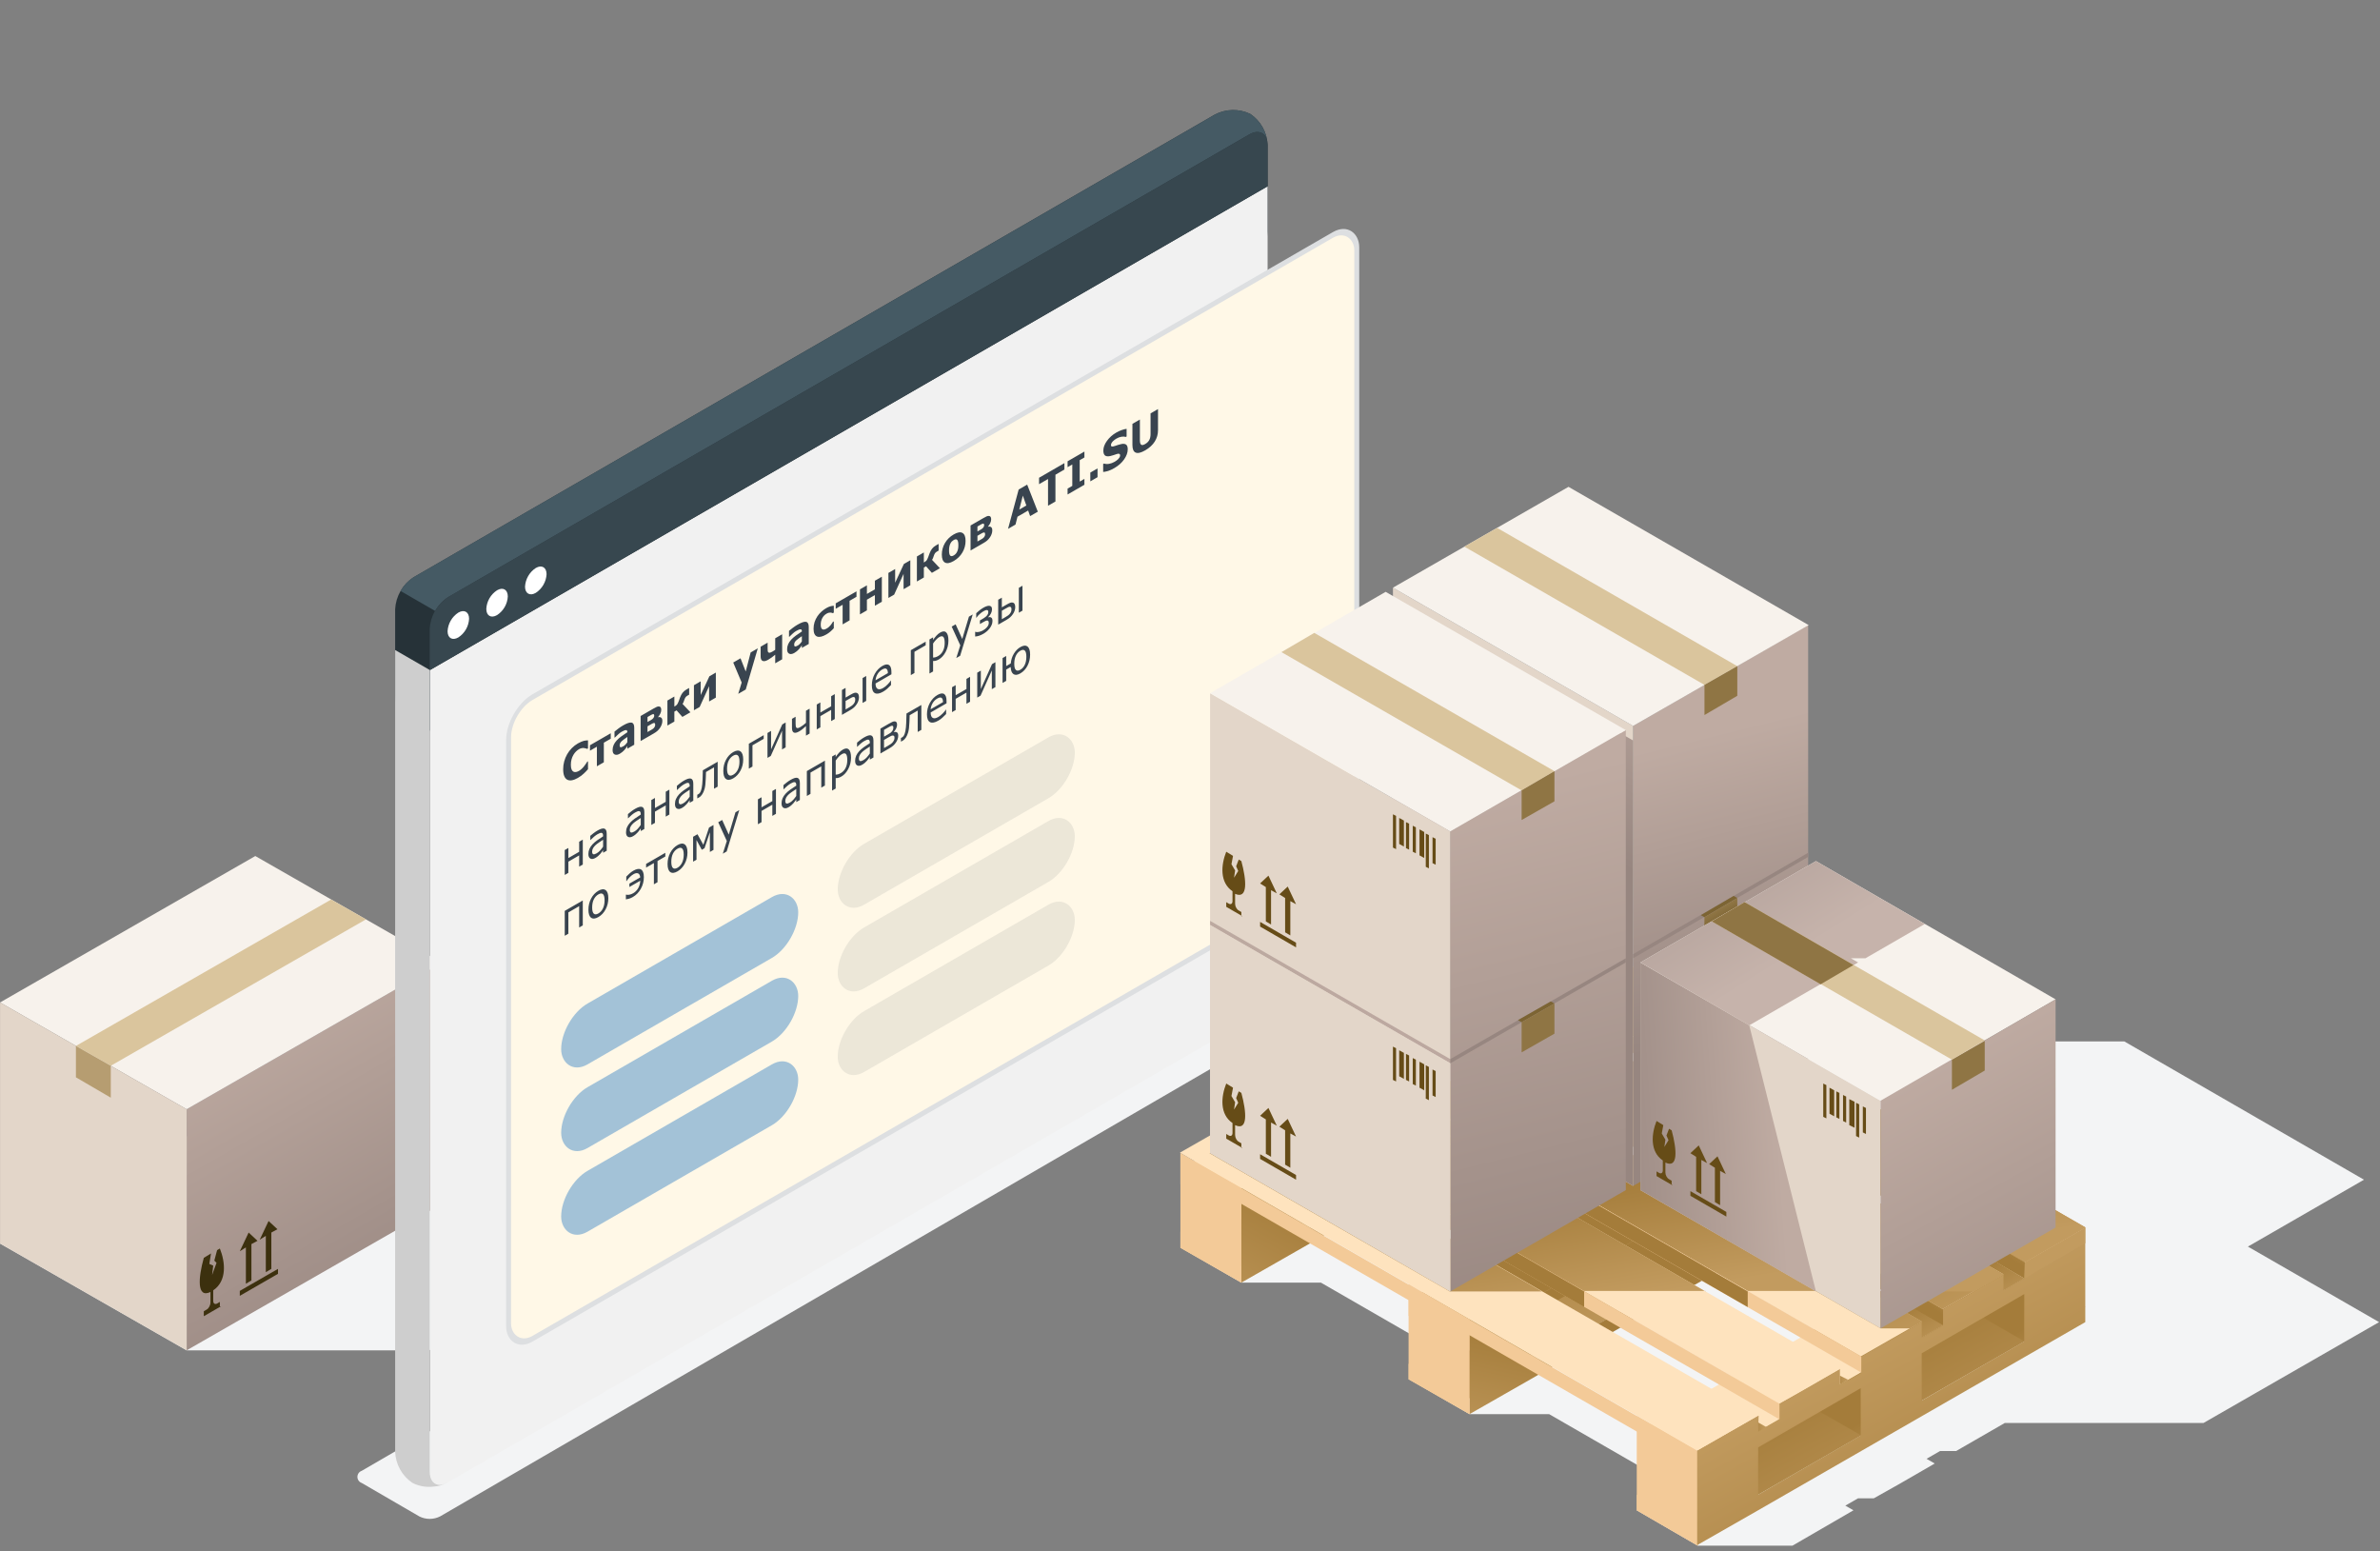 <?xml version="1.0" encoding="UTF-8"?> <svg xmlns="http://www.w3.org/2000/svg" width="313" height="204" viewBox="0 0 313 204" fill="none"><rect x="0" y="0" width="313" height="204" fill="#808080" stroke="none"/><path fill-rule="evenodd" clip-rule="evenodd" d="M90.007 158.311L56.439 177.565H24.546L0.007 163.523L33.575 144.269H65.468L90.007 158.311Z" fill="#F3F4F5"></path><path fill-rule="evenodd" clip-rule="evenodd" d="M36.269 161.062L44.789 156.212V149.625L36.269 154.475V161.062Z" fill="url(#paint0_linear_913_4890)"></path><path fill-rule="evenodd" clip-rule="evenodd" d="M42.604 160.41L51.123 155.561V148.974L42.604 153.823V160.41Z" fill="url(#paint1_linear_913_4890)"></path><path fill-rule="evenodd" clip-rule="evenodd" d="M24.546 145.861L58.114 126.607V158.311L24.546 177.565V145.861Z" fill="url(#paint2_linear_913_4890)"></path><path fill-rule="evenodd" clip-rule="evenodd" d="M58.114 126.607L24.546 145.861L0.007 131.819L33.575 112.565L58.114 126.607Z" fill="#F7F2EC"></path><path fill-rule="evenodd" clip-rule="evenodd" d="M24.546 145.861L0.007 131.819V163.523L24.546 177.565V145.861Z" fill="#E3D6C9"></path><path fill-rule="evenodd" clip-rule="evenodd" d="M14.57 144.341V140.143L9.983 137.537V141.663L14.57 144.341Z" fill="#B69D71"></path><path fill-rule="evenodd" clip-rule="evenodd" d="M48.138 120.889L14.57 140.143L9.983 137.537L43.551 118.283L48.138 120.889Z" fill="#DAC59D"></path><path fill-rule="evenodd" clip-rule="evenodd" d="M29.06 171.775L26.803 173.077V172.426L27.167 172.209C27.458 172.064 27.677 171.63 27.677 171.268V169.893C25.856 170.761 26.075 168.011 26.803 165.405L27.749 164.826L27.531 166.201L28.041 166.418L27.895 167.649L28.478 166.056L28.186 165.767L28.55 164.391L28.915 164.174C29.643 165.984 29.861 168.445 28.041 169.675V171.051C28.041 171.413 28.259 171.557 28.55 171.413L28.915 171.195V171.775H29.06ZM33.065 163.595V168.373L32.337 168.807V164.03L31.536 164.536L32.701 162.075L33.866 163.161L33.065 163.595ZM35.686 162.075V166.853L34.958 167.287V162.51L34.157 163.016L35.322 160.555L36.487 161.641L35.686 162.075ZM31.536 169.748V170.399L36.56 167.504V166.853L31.536 169.748Z" fill="#3C300E"></path><path d="M57.885 199.398L202.078 115.656C202.244 115.599 202.388 115.492 202.49 115.348C202.592 115.205 202.646 115.034 202.646 114.857C202.646 114.681 202.592 114.509 202.49 114.366C202.388 114.223 202.244 114.116 202.078 114.059L194.506 109.633C194.082 109.414 193.612 109.3 193.136 109.3C192.659 109.3 192.189 109.414 191.765 109.633L47.572 193.407C47.406 193.464 47.262 193.571 47.16 193.714C47.058 193.858 47.003 194.029 47.003 194.205C47.003 194.382 47.058 194.553 47.16 194.697C47.262 194.84 47.406 194.947 47.572 195.004L55.137 199.398C55.562 199.615 56.033 199.728 56.511 199.728C56.988 199.728 57.459 199.615 57.885 199.398V199.398Z" fill="#F3F4F5"></path><path d="M54.241 95.558C53.567 95.103 53.01 94.496 52.614 93.784C52.219 93.073 51.998 92.279 51.968 91.466V80.099C52.013 79.258 52.256 78.441 52.678 77.712C53.099 76.984 53.686 76.365 54.391 75.906L159.753 15.072C160.472 14.691 161.271 14.485 162.084 14.47C162.898 14.455 163.703 14.631 164.436 14.985C165.11 15.441 165.667 16.048 166.062 16.759C166.457 17.471 166.679 18.265 166.71 19.077V30.445C166.666 31.283 166.425 32.1 166.005 32.827C165.585 33.554 164.999 34.171 164.295 34.628L58.938 95.472C58.218 95.856 57.416 96.064 56.6 96.079C55.784 96.094 54.975 95.915 54.241 95.558Z" fill="#263238"></path><path d="M166.704 129.903C166.66 130.742 166.418 131.558 165.999 132.286C165.579 133.014 164.994 133.632 164.29 134.091L58.937 194.903C57.61 195.676 56.527 195.048 56.527 193.507V88.125L63.18 84.287C64.508 83.514 130.145 45.638 131.473 44.855L166.704 24.498V129.903Z" fill="#F1F1F1"></path><path d="M166.678 18.692C166.51 17.441 165.492 16.986 164.287 17.687L58.939 78.521C58.229 78.978 57.643 79.603 57.233 80.34L52.686 77.717C53.093 76.976 53.681 76.35 54.396 75.898L159.758 15.077C160.474 14.694 161.272 14.487 162.084 14.471C162.896 14.455 163.701 14.632 164.432 14.986C165.052 15.405 165.573 15.953 165.961 16.593C166.349 17.232 166.593 17.948 166.678 18.692Z" fill="#455A64"></path><path d="M166.705 19.082V24.497L131.456 44.85C130.128 45.618 64.49 83.499 63.163 84.282L56.51 88.119V82.708C56.555 81.87 56.797 81.054 57.216 80.327C57.634 79.6 58.218 78.981 58.92 78.52L164.286 17.686C165.614 16.917 166.705 17.54 166.705 19.082Z" fill="#37474F"></path><path d="M58.915 194.903C58.34 195.248 57.689 195.446 57.019 195.48C56.065 195.599 55.097 195.43 54.241 194.994C53.566 194.539 53.008 193.932 52.613 193.22C52.218 192.509 51.996 191.714 51.967 190.901V85.477L56.514 88.1V193.539C56.514 194.634 57.065 195.266 57.879 195.266C58.248 195.228 58.603 195.104 58.915 194.903Z" fill="#CECECE"></path><path d="M70.462 74.689C71.244 74.234 71.881 74.602 71.881 75.507C71.853 75.999 71.71 76.476 71.464 76.902C71.217 77.328 70.874 77.689 70.462 77.958C69.685 78.413 69.048 78.04 69.048 77.14C69.075 76.649 69.218 76.171 69.463 75.746C69.709 75.32 70.051 74.958 70.462 74.689V74.689Z" fill="white"></path><path d="M65.369 77.618C66.151 77.163 66.783 77.531 66.783 78.436C66.757 78.927 66.615 79.404 66.369 79.829C66.123 80.254 65.781 80.615 65.369 80.883C64.587 81.338 63.955 80.969 63.955 80.069C63.981 79.578 64.122 79.1 64.368 78.674C64.614 78.248 64.957 77.886 65.369 77.618V77.618Z" fill="white"></path><path d="M60.276 80.554C61.059 80.099 61.691 80.468 61.691 81.368C61.665 81.859 61.523 82.337 61.277 82.763C61.032 83.189 60.689 83.551 60.276 83.819C59.494 84.273 58.862 83.905 58.862 83.005C58.888 82.514 59.03 82.036 59.276 81.61C59.521 81.184 59.864 80.822 60.276 80.554V80.554Z" fill="white"></path><rect x="0.325" y="0.187" width="128.803" height="84.371" rx="3.625" transform="matrix(0.866 -0.5 -3.18609e-05 1 66.607 93.459)" fill="#FFF8E7"></rect><rect x="0.325" y="0.187" width="128.803" height="84.371" rx="3.625" transform="matrix(0.866 -0.5 -3.18609e-05 1 66.607 93.459)" stroke="#DDDFE1" stroke-width="0.75"></rect><path d="M75.993 102.296C75.712 102.458 75.452 102.56 75.213 102.602C74.977 102.643 74.773 102.618 74.602 102.528C74.431 102.437 74.298 102.277 74.203 102.048C74.11 101.819 74.064 101.518 74.064 101.147C74.064 100.801 74.108 100.462 74.198 100.129C74.288 99.795 74.418 99.479 74.589 99.179C74.753 98.891 74.956 98.624 75.198 98.379C75.442 98.132 75.708 97.926 75.995 97.76C76.154 97.668 76.297 97.597 76.424 97.545C76.553 97.49 76.671 97.448 76.78 97.419C76.893 97.39 76.995 97.373 77.087 97.367C77.18 97.359 77.261 97.354 77.331 97.353L77.33 98.411L77.219 98.475C77.171 98.456 77.111 98.435 77.038 98.412C76.968 98.389 76.886 98.372 76.795 98.362C76.702 98.354 76.601 98.359 76.493 98.379C76.385 98.398 76.269 98.444 76.145 98.515C76.008 98.594 75.878 98.695 75.754 98.817C75.631 98.937 75.516 99.085 75.412 99.261C75.312 99.43 75.23 99.624 75.168 99.844C75.107 100.063 75.076 100.303 75.076 100.565C75.076 100.839 75.109 101.048 75.175 101.194C75.243 101.339 75.328 101.434 75.429 101.481C75.532 101.529 75.647 101.54 75.774 101.513C75.901 101.485 76.026 101.435 76.15 101.364C76.269 101.296 76.385 101.208 76.5 101.1C76.617 100.992 76.725 100.874 76.823 100.747C76.906 100.642 76.983 100.537 77.054 100.432C77.125 100.326 77.183 100.237 77.229 100.164L77.33 100.105L77.33 101.148C77.236 101.252 77.145 101.35 77.059 101.443C76.972 101.536 76.882 101.625 76.787 101.711C76.664 101.824 76.548 101.922 76.439 102.006C76.331 102.09 76.182 102.187 75.993 102.296ZM80.321 97.136L79.412 97.66L79.412 100.237L78.498 100.764L78.498 98.188L77.589 98.713L77.589 97.998L80.321 96.421L80.321 97.136ZM82.504 97.593L82.504 96.907C82.38 96.99 82.246 97.084 82.102 97.188C81.959 97.291 81.85 97.377 81.775 97.448C81.684 97.534 81.613 97.623 81.564 97.716C81.517 97.806 81.493 97.903 81.493 98.006C81.493 98.075 81.498 98.127 81.508 98.165C81.519 98.202 81.544 98.228 81.585 98.244C81.624 98.26 81.67 98.263 81.724 98.251C81.778 98.237 81.863 98.197 81.978 98.131C82.069 98.078 82.162 98.003 82.255 97.906C82.35 97.809 82.432 97.704 82.504 97.593ZM82.504 98.103C82.454 98.174 82.394 98.261 82.321 98.364C82.248 98.466 82.179 98.554 82.115 98.626C82.025 98.725 81.932 98.813 81.836 98.89C81.739 98.969 81.634 99.042 81.519 99.108C81.248 99.265 81.021 99.299 80.838 99.211C80.656 99.123 80.564 98.929 80.564 98.628C80.564 98.387 80.611 98.164 80.704 97.958C80.797 97.752 80.929 97.555 81.1 97.369C81.269 97.183 81.479 96.999 81.729 96.818C81.98 96.636 82.24 96.459 82.509 96.286L82.509 96.268C82.509 96.086 82.444 95.998 82.316 96.004C82.187 96.008 81.998 96.082 81.747 96.227C81.597 96.314 81.436 96.438 81.265 96.599C81.094 96.759 80.971 96.876 80.897 96.953L80.813 97.001L80.813 96.207C80.909 96.122 81.066 95.997 81.283 95.833C81.501 95.666 81.719 95.519 81.938 95.393C82.457 95.093 82.832 94.97 83.062 95.022C83.294 95.072 83.41 95.294 83.41 95.689L83.41 97.928L82.503 98.452L82.504 98.103ZM87.108 94.799C87.108 94.958 87.08 95.115 87.024 95.27C86.97 95.424 86.897 95.569 86.806 95.704C86.691 95.874 86.569 96.014 86.44 96.126C86.314 96.234 86.162 96.339 85.986 96.441L84.25 97.443L84.25 94.152L85.912 93.192C86.121 93.072 86.274 92.991 86.372 92.95C86.47 92.909 86.567 92.891 86.661 92.897C86.761 92.902 86.836 92.942 86.885 93.017C86.936 93.092 86.961 93.2 86.961 93.343C86.961 93.505 86.92 93.671 86.839 93.841C86.759 94.008 86.663 94.157 86.55 94.287L86.55 94.319C86.707 94.273 86.839 94.287 86.946 94.363C87.054 94.435 87.108 94.581 87.108 94.799ZM86.039 94.109C86.039 93.988 86.007 93.921 85.943 93.907C85.88 93.892 85.779 93.926 85.638 94.007L85.156 94.285L85.156 94.942L85.654 94.654C85.777 94.583 85.872 94.5 85.938 94.405C86.006 94.308 86.039 94.209 86.039 94.109ZM86.166 95.311C86.166 95.168 86.131 95.089 86.06 95.073C85.99 95.055 85.887 95.085 85.75 95.164L85.156 95.507L85.156 96.261L85.765 95.909C85.89 95.837 85.989 95.748 86.06 95.642C86.131 95.535 86.166 95.424 86.166 95.311ZM90.799 93.662L89.743 94.272L88.979 93.409L88.687 93.577L88.687 94.882L87.773 95.409L87.773 92.118L88.687 91.59L88.687 92.912C88.856 92.812 88.973 92.724 89.037 92.648C89.102 92.57 89.176 92.42 89.261 92.2C89.286 92.134 89.316 92.051 89.352 91.95C89.388 91.85 89.415 91.772 89.436 91.717C89.529 91.472 89.637 91.268 89.761 91.105C89.886 90.939 90.059 90.792 90.281 90.664C90.345 90.626 90.413 90.588 90.484 90.549C90.557 90.509 90.606 90.482 90.631 90.467L90.631 91.347L90.382 91.49C90.281 91.549 90.2 91.625 90.139 91.719C90.08 91.812 90.028 91.928 89.984 92.069C89.947 92.186 89.913 92.282 89.882 92.356C89.852 92.429 89.813 92.498 89.766 92.564L90.799 93.662ZM94.142 91.732L93.256 92.243L93.256 90.23L92.017 92.959L91.261 93.395L91.261 90.104L92.147 89.592L92.147 91.395L93.294 88.93L94.142 88.44L94.142 91.732ZM98.071 88.299L98.721 85.796L99.66 85.254L98.076 90.668L97.086 91.239L97.538 89.747L96.429 87.12L97.388 86.566L98.071 88.299ZM102.863 86.696L101.95 87.224L101.95 86.092C101.797 86.217 101.648 86.335 101.503 86.444C101.357 86.552 101.199 86.655 101.028 86.753C100.719 86.932 100.475 86.984 100.297 86.909C100.121 86.831 100.033 86.631 100.033 86.311L100.033 85.039L100.952 84.508L100.952 85.264C100.952 85.409 100.956 85.521 100.965 85.6C100.973 85.677 101.003 85.739 101.054 85.786C101.101 85.827 101.165 85.841 101.247 85.827C101.328 85.813 101.45 85.76 101.612 85.666C101.654 85.641 101.71 85.607 101.78 85.563C101.849 85.517 101.906 85.478 101.95 85.445L101.95 83.932L102.863 83.404L102.863 86.696ZM105.455 84.341L105.455 83.655C105.332 83.738 105.198 83.832 105.054 83.936C104.91 84.039 104.801 84.125 104.727 84.196C104.635 84.282 104.565 84.371 104.516 84.464C104.468 84.554 104.445 84.651 104.445 84.754C104.445 84.823 104.45 84.875 104.46 84.912C104.47 84.95 104.496 84.976 104.536 84.992C104.575 85.008 104.622 85.011 104.676 84.999C104.73 84.985 104.815 84.945 104.93 84.879C105.021 84.826 105.113 84.751 105.206 84.654C105.301 84.557 105.384 84.452 105.455 84.341ZM105.455 84.851C105.406 84.922 105.345 85.009 105.272 85.112C105.2 85.214 105.131 85.302 105.067 85.374C104.977 85.473 104.884 85.561 104.787 85.638C104.691 85.717 104.585 85.79 104.47 85.856C104.199 86.013 103.973 86.047 103.79 85.959C103.607 85.871 103.516 85.677 103.516 85.376C103.516 85.135 103.562 84.912 103.655 84.706C103.748 84.5 103.88 84.303 104.051 84.117C104.221 83.931 104.43 83.747 104.681 83.566C104.931 83.384 105.191 83.207 105.46 83.034L105.46 83.016C105.46 82.834 105.396 82.746 105.267 82.752C105.139 82.756 104.949 82.83 104.699 82.975C104.548 83.062 104.387 83.186 104.216 83.347C104.045 83.507 103.923 83.624 103.848 83.7L103.765 83.749L103.765 82.954C103.861 82.87 104.018 82.745 104.234 82.581C104.452 82.414 104.671 82.267 104.889 82.141C105.409 81.841 105.783 81.718 106.014 81.77C106.245 81.82 106.361 82.042 106.361 82.437L106.361 84.676L105.455 85.2L105.455 84.851ZM108.686 83.422C108.438 83.566 108.21 83.663 108.004 83.713C107.799 83.763 107.62 83.761 107.468 83.706C107.317 83.65 107.201 83.538 107.118 83.369C107.035 83.2 106.993 82.97 106.993 82.679C106.993 82.372 107.037 82.082 107.125 81.808C107.215 81.534 107.339 81.277 107.498 81.039C107.652 80.811 107.83 80.607 108.032 80.426C108.233 80.246 108.442 80.093 108.659 79.968C108.853 79.855 109.032 79.776 109.197 79.73C109.361 79.684 109.514 79.659 109.656 79.655L109.656 80.555L109.527 80.63C109.491 80.615 109.448 80.599 109.397 80.582C109.348 80.563 109.287 80.552 109.214 80.549C109.145 80.546 109.069 80.555 108.986 80.576C108.903 80.594 108.807 80.635 108.697 80.699C108.453 80.84 108.265 81.038 108.133 81.294C108.003 81.547 107.938 81.827 107.938 82.134C107.938 82.45 108.004 82.652 108.138 82.739C108.273 82.825 108.465 82.797 108.712 82.654C108.827 82.588 108.93 82.513 109.021 82.431C109.114 82.346 109.191 82.266 109.252 82.189C109.31 82.117 109.361 82.047 109.405 81.978C109.449 81.91 109.489 81.844 109.527 81.782L109.656 81.707L109.656 82.607C109.512 82.768 109.362 82.917 109.204 83.052C109.048 83.189 108.876 83.312 108.686 83.422ZM112.639 78.475L111.73 79L111.73 81.577L110.816 82.104L110.816 79.528L109.907 80.052L109.907 79.337L112.639 77.76L112.639 78.475ZM115.974 79.126L115.06 79.654L115.06 78.25L114.009 78.856L114.009 80.26L113.095 80.788L113.096 77.497L114.009 76.969L114.009 78.103L115.06 77.496L115.06 76.362L115.974 75.835L115.974 79.126ZM119.718 76.964L118.832 77.476L118.832 75.462L117.593 78.191L116.837 78.628L116.837 75.336L117.723 74.825L117.723 76.627L118.87 74.162L119.718 73.673L119.718 76.964ZM123.609 74.718L122.553 75.327L121.789 74.464L121.497 74.633L121.497 75.937L120.583 76.465L120.584 73.173L121.497 72.645L121.497 73.967C121.667 73.868 121.783 73.78 121.848 73.704C121.912 73.625 121.986 73.476 122.071 73.255C122.096 73.19 122.127 73.106 122.162 73.006C122.198 72.905 122.226 72.828 122.246 72.773C122.339 72.528 122.448 72.323 122.571 72.16C122.696 71.994 122.87 71.847 123.091 71.719C123.156 71.682 123.223 71.644 123.295 71.605C123.367 71.565 123.416 71.537 123.442 71.523L123.442 72.402L123.193 72.546C123.091 72.604 123.01 72.68 122.949 72.774C122.89 72.867 122.838 72.984 122.794 73.125C122.757 73.242 122.723 73.338 122.693 73.412C122.662 73.484 122.623 73.553 122.576 73.62L123.609 74.718ZM126.985 71.124C126.985 71.665 126.848 72.171 126.574 72.642C126.301 73.11 125.918 73.487 125.424 73.772C124.93 74.058 124.546 74.124 124.272 73.972C123.999 73.816 123.863 73.468 123.863 72.927C123.863 72.382 124 71.874 124.274 71.405C124.55 70.936 124.933 70.559 125.424 70.275C125.922 69.988 126.306 69.923 126.577 70.079C126.849 70.234 126.985 70.583 126.985 71.124ZM125.861 72.573C125.92 72.455 125.964 72.329 125.993 72.195C126.023 72.058 126.038 71.886 126.038 71.677C126.038 71.483 126.023 71.33 125.993 71.216C125.962 71.103 125.92 71.023 125.866 70.976C125.812 70.927 125.747 70.908 125.67 70.919C125.594 70.93 125.512 70.96 125.424 71.011C125.336 71.062 125.257 71.121 125.188 71.189C125.12 71.255 125.055 71.347 124.993 71.466C124.937 71.574 124.892 71.704 124.858 71.857C124.826 72.008 124.81 72.185 124.81 72.386C124.81 72.566 124.824 72.714 124.853 72.83C124.882 72.944 124.924 73.025 124.98 73.073C125.034 73.118 125.098 73.137 125.173 73.129C125.249 73.12 125.335 73.088 125.432 73.032C125.515 72.984 125.593 72.923 125.668 72.849C125.744 72.772 125.808 72.68 125.861 72.573ZM130.498 69.746C130.498 69.904 130.47 70.061 130.414 70.217C130.36 70.371 130.288 70.516 130.196 70.65C130.081 70.82 129.959 70.961 129.831 71.073C129.704 71.181 129.552 71.286 129.376 71.388L127.64 72.39L127.64 69.099L129.303 68.139C129.511 68.018 129.664 67.938 129.762 67.897C129.86 67.856 129.957 67.838 130.052 67.844C130.151 67.849 130.226 67.889 130.275 67.964C130.326 68.038 130.351 68.147 130.351 68.29C130.351 68.452 130.31 68.618 130.229 68.788C130.15 68.955 130.053 69.103 129.94 69.233L129.94 69.266C130.097 69.22 130.229 69.234 130.336 69.309C130.444 69.382 130.498 69.527 130.498 69.746ZM129.43 69.056C129.43 68.935 129.397 68.868 129.333 68.854C129.271 68.839 129.169 68.872 129.029 68.954L128.546 69.232L128.546 69.888L129.044 69.601C129.167 69.53 129.262 69.447 129.328 69.352C129.396 69.254 129.43 69.156 129.43 69.056ZM129.556 70.258C129.557 70.115 129.521 70.036 129.45 70.02C129.381 70.002 129.277 70.032 129.14 70.111L128.546 70.454L128.546 71.207L129.155 70.856C129.281 70.783 129.379 70.695 129.45 70.589C129.521 70.481 129.556 70.371 129.556 70.258ZM136.484 67.284L135.476 67.866L135.214 67.135L133.813 67.944L133.552 68.977L132.569 69.544L133.966 64.374L135.088 63.726L136.484 67.284ZM134.978 66.471L134.514 65.174L134.049 67.007L134.978 66.471ZM139.984 61.743L138.804 62.424L138.804 65.944L137.829 66.507L137.829 62.987L136.649 63.669L136.649 62.824L139.984 60.898L139.984 61.743ZM142.614 63.745L140.4 65.022L140.4 64.249L141.02 63.891L141.02 61.074L140.4 61.432L140.4 60.658L142.614 59.38L142.614 60.154L141.994 60.512L141.994 63.328L142.614 62.971L142.614 63.745ZM144.34 62.748L143.39 63.296L143.39 62.144L144.34 61.596L144.34 62.748ZM148.312 59.083C148.312 59.512 148.154 59.953 147.838 60.406C147.523 60.855 147.095 61.236 146.553 61.549C146.24 61.73 145.967 61.856 145.733 61.929C145.501 61.998 145.284 62.042 145.081 62.062L145.081 61.016L145.188 60.954C145.389 61.023 145.614 61.036 145.863 60.992C146.113 60.947 146.353 60.858 146.584 60.725C146.643 60.691 146.721 60.64 146.817 60.573C146.914 60.506 146.992 60.441 147.053 60.378C147.128 60.3 147.189 60.221 147.236 60.141C147.285 60.059 147.31 59.967 147.31 59.864C147.31 59.768 147.274 59.706 147.203 59.679C147.134 59.649 147.031 59.654 146.896 59.695C146.754 59.738 146.603 59.789 146.444 59.848C146.287 59.903 146.139 59.945 146 59.972C145.682 60.037 145.452 60.008 145.312 59.886C145.173 59.761 145.104 59.547 145.104 59.244C145.104 58.837 145.261 58.415 145.576 57.978C145.892 57.537 146.299 57.173 146.794 56.887C147.043 56.743 147.289 56.63 147.531 56.547C147.774 56.461 147.985 56.409 148.163 56.39L148.163 57.396L148.058 57.456C147.906 57.403 147.719 57.394 147.497 57.428C147.278 57.459 147.052 57.541 146.822 57.674C146.741 57.721 146.66 57.775 146.579 57.835C146.499 57.893 146.422 57.961 146.348 58.039C146.282 58.106 146.225 58.184 146.178 58.272C146.13 58.358 146.106 58.439 146.106 58.515C146.106 58.631 146.145 58.698 146.221 58.716C146.297 58.733 146.441 58.705 146.652 58.634C146.791 58.587 146.924 58.543 147.051 58.501C147.179 58.458 147.317 58.421 147.464 58.391C147.754 58.333 147.967 58.359 148.104 58.47C148.243 58.577 148.312 58.782 148.312 59.083ZM152.292 56.576C152.292 57.116 152.15 57.611 151.866 58.062C151.582 58.514 151.163 58.899 150.609 59.219C150.056 59.538 149.637 59.636 149.353 59.513C149.07 59.389 148.929 59.059 148.929 58.521L148.929 55.734L149.909 55.168L149.909 57.891C149.909 58.194 149.964 58.388 150.074 58.473C150.184 58.558 150.362 58.529 150.609 58.386C150.853 58.246 151.031 58.072 151.142 57.864C151.256 57.656 151.313 57.395 151.313 57.081L151.313 54.358L152.292 53.792L152.292 56.576Z" fill="#39444F"></path><g opacity="0.5"><g style="mix-blend-mode:multiply"><rect width="36" height="8" rx="4" transform="matrix(0.866 -0.5 -3.18609e-05 1 73.801 133.964)" fill="#478CC8"></rect></g><g style="mix-blend-mode:multiply"><rect width="36" height="8" rx="4" transform="matrix(0.866 -0.5 -3.18609e-05 1 73.801 144.964)" fill="#478CC8"></rect></g><g style="mix-blend-mode:multiply"><rect width="36" height="8" rx="4" transform="matrix(0.866 -0.5 -3.18609e-05 1 73.8 155.964)" fill="#478CC8"></rect></g></g><g style="mix-blend-mode:multiply" opacity="0.1"><rect width="36" height="8" rx="4" transform="matrix(0.866 -0.5 -3.18609e-05 1 110.174 112.963)" fill="#39444F"></rect></g><g style="mix-blend-mode:multiply" opacity="0.1"><rect width="36" height="8" rx="4" transform="matrix(0.866 -0.5 -3.18609e-05 1 110.173 123.963)" fill="#39444F"></rect></g><g style="mix-blend-mode:multiply" opacity="0.1"><rect width="36" height="8" rx="4" transform="matrix(0.866 -0.5 -3.18609e-05 1 110.173 134.963)" fill="#39444F"></rect></g><path d="M76.645 113.682L76.167 113.958L76.168 112.483L74.749 113.303L74.749 114.777L74.271 115.052L74.271 111.778L74.749 111.503L74.749 112.828L76.168 112.008L76.168 110.684L76.645 110.408L76.645 113.682ZM79.79 111.866L79.315 112.14L79.315 111.791C79.273 111.849 79.215 111.929 79.142 112.032C79.071 112.131 79.002 112.218 78.934 112.293C78.855 112.384 78.763 112.473 78.66 112.562C78.557 112.653 78.436 112.739 78.297 112.819C78.041 112.966 77.825 112.994 77.647 112.901C77.47 112.808 77.381 112.61 77.381 112.307C77.381 112.059 77.427 111.833 77.518 111.627C77.611 111.419 77.743 111.222 77.914 111.035C78.087 110.848 78.294 110.668 78.536 110.497C78.778 110.326 79.037 110.153 79.315 109.977L79.315 109.892C79.315 109.767 79.296 109.675 79.257 109.615C79.219 109.555 79.165 109.521 79.094 109.515C79.026 109.51 78.945 109.526 78.85 109.565C78.756 109.604 78.657 109.654 78.553 109.713C78.428 109.786 78.289 109.886 78.135 110.014C77.981 110.14 77.822 110.286 77.657 110.453L77.632 110.468L77.632 109.908C77.725 109.825 77.86 109.715 78.036 109.579C78.212 109.442 78.385 109.324 78.556 109.225C78.756 109.11 78.929 109.029 79.076 108.983C79.225 108.935 79.354 108.925 79.462 108.954C79.569 108.982 79.65 109.052 79.706 109.162C79.762 109.273 79.79 109.433 79.79 109.644L79.79 111.866ZM79.315 111.334L79.315 110.423C79.169 110.516 78.998 110.63 78.8 110.764C78.603 110.897 78.448 111.015 78.333 111.119C78.196 111.243 78.085 111.377 78 111.522C77.915 111.664 77.873 111.819 77.873 111.985C77.873 112.173 77.922 112.286 78.02 112.325C78.119 112.362 78.268 112.322 78.47 112.206C78.637 112.109 78.79 111.984 78.929 111.83C79.068 111.673 79.197 111.508 79.315 111.334ZM84.739 109.008L84.265 109.282L84.265 108.933C84.222 108.991 84.165 109.071 84.092 109.174C84.021 109.273 83.952 109.36 83.884 109.435C83.804 109.526 83.713 109.615 83.61 109.704C83.507 109.795 83.386 109.881 83.247 109.961C82.991 110.108 82.775 110.136 82.597 110.043C82.419 109.95 82.331 109.752 82.331 109.449C82.331 109.201 82.376 108.975 82.468 108.769C82.561 108.561 82.693 108.364 82.864 108.177C83.036 107.99 83.243 107.81 83.486 107.639C83.728 107.468 83.987 107.295 84.265 107.119L84.265 107.034C84.265 106.909 84.245 106.817 84.206 106.757C84.169 106.697 84.115 106.663 84.044 106.658C83.976 106.652 83.895 106.668 83.8 106.707C83.706 106.746 83.606 106.796 83.503 106.855C83.378 106.928 83.238 107.028 83.084 107.156C82.93 107.282 82.771 107.428 82.607 107.596L82.582 107.61L82.582 107.05C82.675 106.967 82.809 106.857 82.986 106.721C83.162 106.584 83.335 106.466 83.506 106.367C83.706 106.252 83.879 106.171 84.026 106.126C84.175 106.077 84.304 106.067 84.412 106.096C84.519 106.125 84.6 106.194 84.656 106.304C84.712 106.415 84.739 106.575 84.739 106.786L84.739 109.008ZM84.265 108.476L84.265 107.565C84.119 107.658 83.947 107.772 83.749 107.906C83.553 108.039 83.397 108.157 83.282 108.261C83.145 108.385 83.034 108.519 82.95 108.664C82.865 108.807 82.823 108.961 82.823 109.127C82.823 109.315 82.872 109.428 82.97 109.467C83.068 109.504 83.218 109.465 83.419 109.348C83.587 109.252 83.74 109.126 83.879 108.972C84.018 108.815 84.146 108.65 84.265 108.476ZM88.032 107.107L87.554 107.383L87.554 105.909L86.135 106.728L86.135 108.202L85.658 108.478L85.658 105.204L86.135 104.928L86.135 106.253L87.554 105.434L87.555 104.109L88.032 103.833L88.032 107.107ZM91.177 105.291L90.702 105.565L90.702 105.217C90.66 105.274 90.602 105.354 90.529 105.457C90.458 105.557 90.389 105.644 90.321 105.718C90.242 105.809 90.15 105.899 90.047 105.988C89.944 106.078 89.823 106.164 89.684 106.244C89.428 106.392 89.212 106.419 89.034 106.326C88.856 106.233 88.768 106.035 88.768 105.733C88.768 105.484 88.813 105.258 88.905 105.053C88.998 104.844 89.13 104.647 89.301 104.461C89.473 104.273 89.681 104.094 89.923 103.923C90.165 103.752 90.424 103.578 90.702 103.402L90.702 103.317C90.702 103.192 90.683 103.1 90.644 103.04C90.606 102.98 90.552 102.947 90.481 102.941C90.413 102.935 90.332 102.951 90.237 102.991C90.143 103.03 90.044 103.079 89.941 103.139C89.815 103.211 89.676 103.311 89.522 103.439C89.368 103.565 89.209 103.712 89.044 103.879L89.019 103.893L89.019 103.334C89.112 103.25 89.247 103.141 89.423 103.004C89.599 102.867 89.772 102.749 89.943 102.651C90.143 102.535 90.316 102.455 90.463 102.409C90.612 102.36 90.741 102.35 90.849 102.379C90.956 102.408 91.037 102.477 91.093 102.588C91.149 102.698 91.177 102.859 91.177 103.07L91.177 105.291ZM90.702 104.759L90.702 103.848C90.556 103.942 90.385 104.056 90.187 104.189C89.99 104.322 89.835 104.44 89.72 104.544C89.582 104.668 89.472 104.802 89.387 104.947C89.302 105.09 89.26 105.244 89.26 105.41C89.26 105.598 89.309 105.711 89.407 105.75C89.505 105.787 89.655 105.748 89.857 105.631C90.024 105.535 90.177 105.409 90.316 105.255C90.455 105.098 90.584 104.933 90.702 104.759ZM94.382 103.44L93.905 103.716L93.905 100.905L92.847 101.516C92.842 101.681 92.837 101.841 92.832 101.994C92.826 102.147 92.822 102.286 92.816 102.41C92.805 102.743 92.785 103.015 92.758 103.226C92.731 103.436 92.695 103.617 92.651 103.772C92.611 103.916 92.565 104.041 92.514 104.147C92.465 104.249 92.412 104.348 92.354 104.441C92.297 104.533 92.233 104.614 92.161 104.685C92.092 104.754 92.016 104.813 91.933 104.861C91.904 104.877 91.862 104.901 91.806 104.931C91.752 104.96 91.716 104.98 91.7 104.989L91.7 104.509L91.725 104.494C91.738 104.486 91.758 104.476 91.783 104.463C91.809 104.451 91.83 104.439 91.847 104.43C91.887 104.406 91.929 104.375 91.971 104.337C92.015 104.298 92.052 104.251 92.083 104.197C92.169 104.049 92.239 103.844 92.291 103.581C92.343 103.318 92.378 102.962 92.395 102.513C92.402 102.349 92.408 102.156 92.413 101.934C92.42 101.709 92.425 101.496 92.431 101.293L94.383 100.166L94.382 103.44ZM97.741 99.866C97.741 100.399 97.622 100.889 97.385 101.334C97.148 101.78 96.831 102.117 96.433 102.347C96.032 102.579 95.713 102.608 95.477 102.436C95.241 102.263 95.124 101.91 95.124 101.377C95.124 100.843 95.241 100.354 95.477 99.91C95.713 99.462 96.032 99.123 96.433 98.891C96.831 98.662 97.148 98.634 97.385 98.808C97.622 98.98 97.741 99.332 97.741 99.866ZM97.248 100.15C97.248 99.726 97.176 99.453 97.033 99.331C96.889 99.207 96.689 99.219 96.433 99.366C96.175 99.516 95.973 99.735 95.829 100.026C95.687 100.313 95.616 100.668 95.616 101.093C95.616 101.503 95.688 101.773 95.832 101.903C95.976 102.031 96.176 102.021 96.433 101.872C96.687 101.726 96.886 101.506 97.03 101.214C97.175 100.919 97.248 100.564 97.248 100.15ZM100.436 97.154L98.959 98.007L98.959 100.798L98.482 101.073L98.482 97.799L100.436 96.671L100.436 97.154ZM103.322 98.278L102.85 98.551L102.85 96.092L101.365 99.408L100.934 99.658L100.934 96.384L101.406 96.111L101.406 98.535L102.876 95.262L103.323 95.004L103.322 98.278ZM106.473 96.46L105.995 96.735L105.995 95.478C105.841 95.621 105.694 95.75 105.554 95.865C105.413 95.979 105.26 96.084 105.094 96.18C104.79 96.356 104.557 96.404 104.396 96.325C104.235 96.244 104.155 96.04 104.155 95.714L104.155 94.524L104.632 94.248L104.632 95.157C104.632 95.282 104.639 95.39 104.653 95.482C104.666 95.572 104.695 95.641 104.739 95.687C104.783 95.732 104.845 95.75 104.924 95.742C105.004 95.733 105.115 95.687 105.257 95.605C105.373 95.538 105.5 95.452 105.637 95.347C105.775 95.241 105.894 95.141 105.995 95.047L105.995 93.461L106.473 93.186L106.473 96.46ZM109.785 94.547L109.308 94.823L109.308 93.348L107.889 94.168L107.889 95.642L107.412 95.917L107.412 92.643L107.889 92.368L107.889 93.693L109.308 92.873L109.308 91.549L109.785 91.273L109.785 94.547ZM112.473 91.99C112.473 91.89 112.458 91.812 112.427 91.755C112.399 91.695 112.35 91.662 112.283 91.654C112.212 91.646 112.131 91.664 112.039 91.707C111.949 91.749 111.82 91.819 111.651 91.916L111.204 92.174L111.204 93.288L111.641 93.036C111.81 92.938 111.941 92.855 112.034 92.785C112.127 92.714 112.207 92.635 112.275 92.549C112.345 92.459 112.394 92.37 112.425 92.284C112.457 92.195 112.473 92.097 112.473 91.99ZM112.966 91.696C112.966 91.855 112.938 92.014 112.882 92.176C112.828 92.336 112.753 92.483 112.658 92.618C112.547 92.781 112.427 92.919 112.301 93.033C112.174 93.147 112.01 93.262 111.811 93.377L110.727 94.003L110.727 90.729L111.204 90.454L111.204 91.729L111.823 91.371C112.037 91.248 112.202 91.165 112.318 91.123C112.437 91.08 112.554 91.075 112.671 91.107C112.769 91.135 112.843 91.2 112.892 91.302C112.941 91.405 112.966 91.536 112.966 91.696ZM113.44 89.162L113.918 88.887L113.917 92.161L113.44 92.436L113.44 89.162ZM117.233 88.667L115.144 89.873C115.144 90.075 115.17 90.235 115.222 90.355C115.275 90.474 115.347 90.554 115.438 90.597C115.526 90.64 115.63 90.65 115.75 90.628C115.872 90.605 116.006 90.551 116.151 90.467C116.344 90.355 116.538 90.2 116.732 89.999C116.929 89.796 117.068 89.627 117.151 89.494L117.177 89.479L117.177 90.08C117.016 90.251 116.852 90.411 116.684 90.561C116.517 90.71 116.341 90.838 116.156 90.945C115.686 91.216 115.319 91.282 115.055 91.141C114.791 90.998 114.659 90.656 114.659 90.115C114.659 89.58 114.785 89.082 115.037 88.622C115.291 88.16 115.624 87.811 116.037 87.572C116.42 87.352 116.714 87.311 116.92 87.449C117.129 87.587 117.233 87.893 117.233 88.368L117.233 88.667ZM116.768 88.513C116.766 88.225 116.703 88.038 116.578 87.952C116.454 87.865 116.265 87.895 116.012 88.041C115.756 88.189 115.552 88.394 115.4 88.655C115.249 88.916 115.164 89.181 115.144 89.451L116.768 88.513ZM121.738 84.855L120.261 85.708L120.261 88.498L119.784 88.774L119.784 85.5L121.738 84.371L121.738 84.855ZM124.731 84.241C124.731 84.507 124.698 84.769 124.632 85.028C124.566 85.285 124.473 85.524 124.353 85.746C124.241 85.955 124.109 86.144 123.957 86.312C123.806 86.477 123.646 86.608 123.477 86.706C123.33 86.791 123.196 86.85 123.076 86.882C122.957 86.913 122.836 86.925 122.713 86.918L122.713 88.29L122.236 88.566L122.236 84.084L122.713 83.809L122.713 84.152C122.84 83.955 122.982 83.77 123.139 83.598C123.298 83.422 123.468 83.282 123.647 83.178C123.989 82.981 124.254 82.977 124.444 83.167C124.635 83.353 124.731 83.711 124.731 84.241ZM124.238 84.54C124.238 84.145 124.18 83.884 124.063 83.756C123.946 83.628 123.767 83.634 123.525 83.773C123.388 83.853 123.25 83.966 123.111 84.115C122.973 84.263 122.84 84.43 122.713 84.615L122.713 86.47C122.848 86.462 122.964 86.443 123.061 86.413C123.159 86.382 123.27 86.33 123.393 86.259C123.659 86.106 123.866 85.882 124.015 85.589C124.164 85.296 124.238 84.946 124.238 84.54ZM127.927 80.798L126.271 86.235L125.761 86.53L126.289 84.859L125.16 82.396L125.678 82.097L126.548 84.021L127.427 81.087L127.927 80.798ZM130.523 81.656C130.523 81.839 130.486 82.016 130.412 82.186C130.339 82.355 130.245 82.512 130.13 82.656C130.015 82.799 129.888 82.928 129.749 83.043C129.61 83.159 129.471 83.256 129.333 83.337C129.136 83.45 128.949 83.536 128.772 83.596C128.594 83.656 128.419 83.69 128.246 83.7L128.246 83.096L128.279 83.077C128.403 83.131 128.56 83.137 128.751 83.095C128.943 83.053 129.128 82.98 129.307 82.876C129.392 82.828 129.479 82.768 129.569 82.699C129.658 82.628 129.736 82.552 129.802 82.473C129.873 82.385 129.93 82.297 129.972 82.208C130.015 82.117 130.036 82.015 130.036 81.902C130.036 81.784 130.015 81.703 129.972 81.657C129.932 81.61 129.876 81.59 129.805 81.596C129.736 81.6 129.652 81.627 129.554 81.676C129.455 81.725 129.366 81.773 129.285 81.82L128.871 82.059L128.871 81.584L129.158 81.418C129.225 81.379 129.313 81.325 129.422 81.257C129.532 81.188 129.62 81.121 129.688 81.056C129.776 80.972 129.846 80.885 129.896 80.795C129.949 80.704 129.975 80.593 129.975 80.46C129.975 80.368 129.955 80.304 129.914 80.269C129.873 80.232 129.823 80.214 129.762 80.216C129.699 80.219 129.629 80.237 129.551 80.271C129.475 80.303 129.407 80.336 129.348 80.37C129.175 80.47 129.005 80.596 128.838 80.747C128.672 80.895 128.532 81.053 128.419 81.22L128.386 81.239L128.386 80.633C128.526 80.499 128.677 80.369 128.838 80.243C128.999 80.117 129.159 80.007 129.32 79.915C129.452 79.838 129.583 79.776 129.714 79.728C129.846 79.68 129.968 79.656 130.082 79.656C130.193 79.659 130.285 79.697 130.356 79.771C130.427 79.843 130.462 79.963 130.462 80.131C130.462 80.303 130.416 80.482 130.323 80.666C130.231 80.848 130.108 81.012 129.952 81.159L129.952 81.179C130.126 81.127 130.265 81.139 130.368 81.214C130.472 81.288 130.523 81.435 130.523 81.656ZM133.023 80.124C133.023 80.024 133.008 79.946 132.978 79.889C132.949 79.83 132.901 79.796 132.833 79.788C132.762 79.781 132.681 79.798 132.589 79.841C132.5 79.883 132.37 79.953 132.201 80.051L131.754 80.309L131.754 81.422L132.191 81.17C132.36 81.073 132.491 80.989 132.584 80.92C132.677 80.848 132.758 80.77 132.825 80.684C132.895 80.593 132.945 80.504 132.975 80.418C133.007 80.33 133.023 80.231 133.023 80.124ZM133.516 79.831C133.516 79.989 133.488 80.149 133.432 80.31C133.378 80.47 133.304 80.618 133.209 80.753C133.097 80.915 132.978 81.053 132.851 81.167C132.724 81.282 132.561 81.397 132.361 81.512L131.277 82.138L131.277 78.864L131.754 78.588L131.754 79.863L132.374 79.505C132.587 79.382 132.752 79.3 132.869 79.258C132.987 79.215 133.105 79.21 133.222 79.242C133.32 79.269 133.393 79.334 133.442 79.437C133.491 79.539 133.516 79.671 133.516 79.831ZM133.991 77.297L134.468 77.021L134.468 80.295L133.991 80.571L133.991 77.297ZM76.644 121.682L76.167 121.958L76.167 119.158L74.748 119.978L74.748 122.777L74.271 123.052L74.271 119.778L76.644 118.408L76.644 121.682ZM80.003 118.108C80.003 118.641 79.884 119.13 79.647 119.576C79.41 120.022 79.093 120.359 78.695 120.589C78.294 120.82 77.975 120.85 77.738 120.678C77.503 120.505 77.386 120.152 77.386 119.619C77.386 119.085 77.503 118.596 77.739 118.152C77.975 117.704 78.294 117.365 78.695 117.133C79.093 116.903 79.41 116.876 79.647 117.049C79.884 117.221 80.003 117.574 80.003 118.108ZM79.51 118.392C79.51 117.968 79.438 117.695 79.294 117.573C79.151 117.449 78.951 117.46 78.695 117.608C78.436 117.757 78.235 117.977 78.091 118.267C77.949 118.555 77.878 118.91 77.878 119.334C77.878 119.745 77.95 120.015 78.094 120.145C78.238 120.273 78.438 120.262 78.695 120.114C78.949 119.967 79.148 119.748 79.292 119.456C79.437 119.161 79.51 118.806 79.51 118.392ZM84.287 114.323C84.411 114.389 84.507 114.505 84.574 114.671C84.642 114.837 84.676 115.061 84.676 115.342C84.676 115.885 84.544 116.393 84.28 116.866C84.017 117.338 83.666 117.701 83.226 117.955C83.054 118.055 82.886 118.128 82.724 118.175C82.563 118.221 82.426 118.25 82.312 118.263L82.312 117.659L82.346 117.64C82.447 117.673 82.582 117.678 82.749 117.653C82.917 117.627 83.093 117.56 83.277 117.454C83.543 117.3 83.758 117.082 83.924 116.799C84.09 116.515 84.183 116.186 84.204 115.811L82.772 116.637L82.772 116.195L84.201 115.37C84.167 115.081 84.07 114.905 83.909 114.844C83.748 114.78 83.548 114.818 83.308 114.957C83.154 115.045 83 115.164 82.848 115.313C82.696 115.459 82.546 115.64 82.399 115.856L82.366 115.875L82.366 115.272C82.472 115.161 82.608 115.03 82.772 114.879C82.936 114.727 83.105 114.601 83.28 114.501C83.49 114.38 83.679 114.303 83.848 114.272C84.017 114.241 84.164 114.258 84.287 114.323ZM87.498 112.625L86.473 113.217L86.473 116.007L85.996 116.283L85.996 113.492L84.97 114.084L84.97 113.601L87.498 112.141L87.498 112.625ZM90.41 112.098C90.41 112.632 90.291 113.121 90.054 113.567C89.817 114.012 89.5 114.35 89.103 114.58C88.701 114.811 88.382 114.841 88.145 114.669C87.91 114.496 87.793 114.143 87.793 113.61C87.793 113.076 87.91 112.587 88.146 112.143C88.382 111.695 88.701 111.356 89.103 111.124C89.5 110.894 89.818 110.866 90.055 111.04C90.291 111.212 90.41 111.565 90.41 112.098ZM89.917 112.383C89.917 111.959 89.845 111.686 89.702 111.564C89.558 111.44 89.358 111.451 89.103 111.599C88.844 111.748 88.642 111.968 88.498 112.258C88.356 112.546 88.285 112.901 88.285 113.325C88.285 113.736 88.357 114.006 88.501 114.136C88.645 114.264 88.845 114.253 89.103 114.105C89.356 113.958 89.555 113.739 89.699 113.447C89.845 113.152 89.917 112.797 89.917 112.383ZM93.831 111.758L93.359 112.031L93.359 109.446L92.654 111.536L92.298 111.741L91.598 110.463L91.598 113.048L91.151 113.306L91.151 110.032L91.727 109.699L92.499 111.086L93.245 108.823L93.832 108.484L93.831 111.758ZM97.223 106.526L95.568 111.963L95.057 112.258L95.585 110.587L94.456 108.124L94.974 107.825L95.844 109.749L96.723 106.815L97.223 106.526ZM102.048 107.014L101.571 107.29L101.571 105.815L100.152 106.635L100.152 108.109L99.675 108.385L99.675 105.111L100.152 104.835L100.152 106.16L101.571 105.341L101.571 104.016L102.048 103.74L102.048 107.014ZM105.193 105.198L104.718 105.472L104.718 105.124C104.676 105.181 104.618 105.261 104.546 105.364C104.475 105.464 104.405 105.551 104.338 105.625C104.258 105.716 104.167 105.806 104.063 105.894C103.96 105.985 103.839 106.071 103.7 106.151C103.445 106.298 103.228 106.326 103.051 106.233C102.873 106.14 102.784 105.942 102.784 105.639C102.784 105.391 102.83 105.165 102.921 104.959C103.014 104.751 103.146 104.554 103.317 104.367C103.49 104.18 103.697 104.001 103.939 103.83C104.181 103.659 104.441 103.485 104.718 103.309L104.718 103.224C104.718 103.099 104.699 103.007 104.66 102.947C104.623 102.887 104.569 102.853 104.498 102.848C104.43 102.842 104.349 102.858 104.254 102.897C104.159 102.937 104.06 102.986 103.957 103.045C103.832 103.118 103.692 103.218 103.538 103.346C103.384 103.472 103.225 103.619 103.061 103.786L103.035 103.8L103.035 103.24C103.129 103.157 103.263 103.047 103.439 102.911C103.615 102.774 103.789 102.656 103.959 102.557C104.159 102.442 104.333 102.362 104.48 102.316C104.629 102.267 104.757 102.257 104.866 102.286C104.972 102.315 105.053 102.384 105.109 102.494C105.165 102.605 105.193 102.766 105.193 102.977L105.193 105.198ZM104.718 104.666L104.718 103.755C104.573 103.849 104.401 103.962 104.203 104.096C104.007 104.229 103.851 104.347 103.736 104.451C103.599 104.575 103.488 104.709 103.403 104.854C103.319 104.997 103.277 105.151 103.277 105.317C103.277 105.505 103.326 105.618 103.424 105.657C103.522 105.694 103.672 105.655 103.873 105.538C104.041 105.442 104.194 105.316 104.332 105.162C104.471 105.005 104.6 104.84 104.718 104.666ZM108.485 103.297L108.008 103.573L108.008 100.774L106.589 101.593L106.589 104.392L106.112 104.668L106.112 101.394L108.485 100.023L108.485 103.297ZM111.922 99.636C111.922 99.902 111.889 100.164 111.823 100.423C111.757 100.68 111.664 100.92 111.544 101.141C111.432 101.351 111.3 101.539 111.148 101.707C110.997 101.872 110.837 102.004 110.668 102.101C110.521 102.186 110.387 102.245 110.267 102.277C110.149 102.309 110.028 102.321 109.904 102.314L109.904 103.686L109.427 103.961L109.427 99.48L109.904 99.204L109.904 99.547C110.031 99.351 110.173 99.166 110.331 98.993C110.49 98.817 110.659 98.677 110.838 98.574C111.18 98.376 111.446 98.373 111.635 98.562C111.827 98.749 111.922 99.107 111.922 99.636ZM111.43 99.935C111.43 99.541 111.371 99.279 111.255 99.151C111.138 99.023 110.958 99.029 110.716 99.169C110.579 99.248 110.441 99.362 110.303 99.51C110.164 99.659 110.031 99.826 109.904 100.01L109.904 101.866C110.039 101.858 110.155 101.839 110.252 101.808C110.35 101.777 110.461 101.726 110.584 101.654C110.85 101.501 111.057 101.278 111.206 100.985C111.355 100.692 111.43 100.342 111.43 99.935ZM114.869 99.611L114.394 99.885L114.394 99.537C114.352 99.594 114.295 99.674 114.222 99.777C114.151 99.877 114.081 99.964 114.014 100.038C113.934 100.129 113.843 100.219 113.74 100.308C113.636 100.398 113.515 100.484 113.377 100.564C113.121 100.712 112.904 100.739 112.727 100.646C112.549 100.553 112.46 100.355 112.46 100.053C112.46 99.804 112.506 99.578 112.597 99.373C112.69 99.165 112.822 98.967 112.993 98.781C113.166 98.593 113.373 98.414 113.615 98.243C113.857 98.072 114.117 97.898 114.394 97.722L114.394 97.637C114.394 97.512 114.375 97.42 114.336 97.36C114.299 97.3 114.245 97.266 114.174 97.261C114.106 97.255 114.025 97.271 113.93 97.311C113.835 97.35 113.736 97.399 113.633 97.459C113.508 97.531 113.368 97.631 113.214 97.759C113.06 97.885 112.901 98.032 112.737 98.199L112.712 98.213L112.712 97.653C112.805 97.57 112.939 97.46 113.115 97.324C113.291 97.187 113.465 97.069 113.636 96.971C113.835 96.855 114.009 96.775 114.156 96.729C114.305 96.68 114.433 96.67 114.542 96.699C114.648 96.728 114.73 96.797 114.785 96.907C114.841 97.018 114.869 97.179 114.869 97.39L114.869 99.611ZM114.394 99.079L114.394 98.168C114.249 98.262 114.077 98.376 113.879 98.509C113.683 98.642 113.527 98.76 113.412 98.864C113.275 98.988 113.164 99.122 113.08 99.267C112.995 99.41 112.953 99.564 112.953 99.73C112.953 99.918 113.002 100.031 113.1 100.07C113.198 100.107 113.348 100.068 113.549 99.951C113.717 99.855 113.87 99.729 114.009 99.575C114.147 99.418 114.276 99.253 114.394 99.079ZM118.128 96.739C118.128 96.897 118.1 97.054 118.045 97.209C117.99 97.364 117.915 97.51 117.819 97.647C117.71 97.802 117.592 97.937 117.463 98.052C117.336 98.166 117.169 98.284 116.961 98.404L115.788 99.081L115.788 95.807L116.885 95.174C117.096 95.052 117.255 94.969 117.362 94.924C117.47 94.878 117.572 94.855 117.666 94.857C117.773 94.86 117.851 94.899 117.9 94.974C117.951 95.049 117.976 95.156 117.976 95.297C117.976 95.459 117.936 95.623 117.857 95.788C117.777 95.953 117.675 96.105 117.55 96.243L117.55 96.273C117.717 96.223 117.855 96.234 117.963 96.306C118.073 96.376 118.128 96.52 118.128 96.739ZM117.486 95.665C117.486 95.594 117.473 95.539 117.446 95.498C117.42 95.456 117.38 95.434 117.326 95.434C117.255 95.434 117.175 95.459 117.085 95.506C116.997 95.551 116.888 95.611 116.758 95.687L116.26 95.974L116.26 96.871L116.857 96.526C116.982 96.454 117.074 96.396 117.133 96.352C117.194 96.305 117.255 96.243 117.316 96.164C117.38 96.08 117.424 96 117.448 95.924C117.473 95.845 117.486 95.758 117.486 95.665ZM117.636 97.026C117.636 96.919 117.621 96.841 117.59 96.792C117.56 96.741 117.493 96.717 117.39 96.72C117.325 96.722 117.256 96.741 117.182 96.778C117.107 96.814 117.004 96.869 116.872 96.945L116.26 97.299L116.26 98.369L116.712 98.108C116.901 97.998 117.047 97.907 117.149 97.835C117.252 97.76 117.341 97.676 117.415 97.585C117.489 97.493 117.544 97.401 117.58 97.31C117.617 97.219 117.636 97.124 117.636 97.026ZM121.167 95.975L120.689 96.251L120.69 93.44L119.631 94.051C119.626 94.216 119.621 94.375 119.616 94.529C119.611 94.682 119.606 94.821 119.601 94.945C119.589 95.278 119.569 95.55 119.542 95.761C119.515 95.97 119.48 96.152 119.436 96.306C119.395 96.451 119.349 96.576 119.298 96.682C119.249 96.784 119.196 96.882 119.139 96.976C119.081 97.068 119.017 97.149 118.946 97.219C118.876 97.289 118.8 97.347 118.717 97.395C118.688 97.412 118.646 97.435 118.59 97.466C118.536 97.495 118.501 97.515 118.484 97.524L118.484 97.044L118.509 97.029C118.523 97.021 118.542 97.011 118.567 96.998C118.593 96.986 118.614 96.974 118.631 96.965C118.672 96.941 118.713 96.91 118.755 96.872C118.799 96.833 118.836 96.786 118.867 96.731C118.953 96.584 119.023 96.379 119.075 96.116C119.128 95.853 119.162 95.497 119.179 95.048C119.186 94.883 119.192 94.691 119.197 94.469C119.204 94.244 119.21 94.031 119.215 93.828L121.167 92.701L121.167 95.975ZM124.482 92.481L122.393 93.688C122.393 93.889 122.419 94.049 122.471 94.17C122.524 94.288 122.596 94.368 122.687 94.411C122.775 94.454 122.879 94.465 122.999 94.442C123.121 94.419 123.255 94.365 123.4 94.281C123.593 94.17 123.787 94.014 123.982 93.813C124.178 93.61 124.318 93.442 124.401 93.308L124.426 93.293L124.426 93.894C124.265 94.065 124.101 94.225 123.933 94.375C123.766 94.524 123.59 94.652 123.405 94.759C122.935 95.03 122.568 95.096 122.304 94.955C122.04 94.812 121.908 94.471 121.908 93.929C121.908 93.394 122.034 92.896 122.286 92.436C122.54 91.975 122.873 91.625 123.286 91.386C123.669 91.166 123.963 91.125 124.17 91.263C124.378 91.401 124.482 91.707 124.482 92.182L124.482 92.481ZM124.017 92.327C124.016 92.039 123.952 91.852 123.827 91.766C123.703 91.679 123.515 91.709 123.261 91.856C123.005 92.003 122.801 92.208 122.649 92.47C122.499 92.731 122.413 92.996 122.393 93.265L124.017 92.327ZM127.578 92.273L127.101 92.549L127.101 91.074L125.682 91.894L125.682 93.368L125.205 93.643L125.205 90.369L125.682 90.094L125.682 91.419L127.101 90.599L127.101 89.275L127.579 88.999L127.578 92.273ZM130.909 90.35L130.437 90.623L130.437 88.164L128.952 91.48L128.52 91.729L128.52 88.455L128.992 88.183L128.992 90.607L130.462 87.334L130.909 87.076L130.909 90.35ZM134.98 86.364C134.98 85.944 134.91 85.671 134.77 85.545C134.629 85.417 134.435 85.424 134.186 85.568C133.927 85.718 133.729 85.941 133.592 86.239C133.456 86.534 133.389 86.882 133.389 87.283C133.389 87.697 133.46 87.969 133.602 88.098C133.744 88.225 133.939 88.217 134.186 88.074C134.433 87.931 134.627 87.716 134.767 87.428C134.909 87.137 134.98 86.782 134.98 86.364ZM132.917 87.708L132.328 88.048L132.328 89.531L131.85 89.806L131.851 86.532L132.328 86.257L132.328 87.585L132.929 87.237C132.972 86.761 133.108 86.334 133.338 85.955C133.57 85.573 133.854 85.285 134.191 85.09C134.582 84.865 134.893 84.839 135.125 85.014C135.357 85.189 135.473 85.544 135.473 86.079C135.473 86.609 135.358 87.095 135.13 87.538C134.902 87.98 134.589 88.316 134.191 88.546C133.815 88.763 133.514 88.796 133.287 88.646C133.062 88.494 132.939 88.182 132.917 87.708Z" fill="#39444F"></path><path fill-rule="evenodd" clip-rule="evenodd" d="M220.459 195.595L215.253 198.597L215.254 198.597L215.254 198.598L223.269 203.246H235.738L243.754 198.598L242.684 197.986L244.361 197.019L244.371 197.025H246.426C248.594 195.835 250.719 194.603 252.801 193.396C253.351 193.077 253.898 192.76 254.442 192.446L253.366 191.827L255.135 190.807H257.25L263.66 187.114H289.793L312.881 173.854L295.627 163.922L310.894 155.127L279.38 136.946H222.695L218.747 134.691L216.692 134.691H214.637L208.334 134.691L208.334 134.691H206.278L206.258 134.702L198.263 139.27L198.3 139.291L184.822 147.063H184.766L176.819 151.642L176.849 151.66L163.367 159.433H163.254L155.308 164.08L155.307 164.081L163.254 168.66H173.717L190.477 178.318L185.246 181.307L185.337 181.36L185.314 181.373L188.421 183.148L193.262 185.954H203.729L220.459 195.595ZM229.465 190.402L215.339 182.262H218.778C222.914 184.646 227.048 187.03 231.181 189.413L229.465 190.402ZM241.936 183.212L240.17 184.23L236.753 182.262H240.287L241.936 183.212Z" fill="#F3F4F5"></path><path fill-rule="evenodd" clip-rule="evenodd" d="M215.253 196.546L266.293 167.155L274.241 171.803L223.269 201.125L215.253 196.546Z" fill="url(#paint3_linear_913_4890)"></path><path fill-rule="evenodd" clip-rule="evenodd" d="M185.246 179.253L236.286 149.863L244.233 154.511L193.261 183.901L185.246 179.253Z" fill="url(#paint4_linear_913_4890)"></path><path fill-rule="evenodd" clip-rule="evenodd" d="M155.308 161.962L206.279 132.64L214.295 137.219L163.255 166.61L155.308 161.962Z" fill="url(#paint5_linear_913_4890)"></path><path fill-rule="evenodd" clip-rule="evenodd" d="M223.269 203.245L215.253 198.597V196.547L223.269 201.126V203.245Z" fill="#F3CA98"></path><path fill-rule="evenodd" clip-rule="evenodd" d="M193.261 185.952C190.59 184.449 187.918 182.876 185.246 181.373C185.246 180.689 185.246 180.006 185.246 179.322C187.918 180.826 190.59 182.398 193.261 183.902C193.261 184.585 193.261 185.269 193.261 185.952Z" fill="#F3CA98"></path><path fill-rule="evenodd" clip-rule="evenodd" d="M163.254 168.661L155.239 164.081V161.962L163.254 166.61V168.661Z" fill="#F3CA98"></path><path fill-rule="evenodd" clip-rule="evenodd" d="M244.781 188.755L236.766 184.175V177.955L244.713 182.535L244.781 188.755Z" fill="url(#paint6_linear_913_4890)"></path><path fill-rule="evenodd" clip-rule="evenodd" d="M266.225 176.383L258.278 171.803V165.583L266.225 170.163V176.383Z" fill="url(#paint7_linear_913_4890)"></path><path fill-rule="evenodd" clip-rule="evenodd" d="M215.253 188.276L266.293 158.885L274.241 163.465L223.269 192.855L215.253 188.276Z" fill="#FEE3BE"></path><path fill-rule="evenodd" clip-rule="evenodd" d="M238.204 175.015L258.278 163.464L266.225 168.111L246.22 179.663L243.48 178.022L238.204 175.015Z" fill="url(#paint8_linear_913_4890)"></path><path fill-rule="evenodd" clip-rule="evenodd" d="M185.246 170.985L236.286 141.594L244.233 146.173L193.261 175.564L185.246 170.985Z" fill="url(#paint9_linear_913_4890)"></path><path fill-rule="evenodd" clip-rule="evenodd" d="M155.308 153.692L206.279 124.301L214.295 128.949L163.255 158.271L155.308 153.692Z" fill="#FEE3BE"></path><path fill-rule="evenodd" clip-rule="evenodd" d="M223.269 203.245L215.253 198.597V186.157L223.269 190.805V203.245Z" fill="#F3CA98"></path><path fill-rule="evenodd" clip-rule="evenodd" d="M193.261 177.613C190.59 176.109 187.918 174.537 185.246 173.034C185.246 172.35 185.246 171.667 185.246 170.983C187.918 172.487 190.59 174.059 193.261 175.563C193.261 176.246 193.261 176.93 193.261 177.613Z" fill="#F3CA98"></path><path fill-rule="evenodd" clip-rule="evenodd" d="M163.254 160.389L155.239 155.741V153.69L163.254 158.27V160.389Z" fill="#F3CA98"></path><path fill-rule="evenodd" clip-rule="evenodd" d="M214.774 171.462L206.758 166.882V160.662L214.774 165.242V171.462Z" fill="url(#paint10_linear_913_4890)"></path><path fill-rule="evenodd" clip-rule="evenodd" d="M236.286 159.091L228.27 154.512V148.292L236.286 152.871V159.091Z" fill="url(#paint11_linear_913_4890)"></path><path fill-rule="evenodd" clip-rule="evenodd" d="M193.261 185.953L201.277 181.374L244.302 156.631V154.581V148.361V146.31V144.26L236.286 148.839V150.89L222.789 158.682V156.563L214.774 161.142V163.193L201.277 170.985V168.934L193.261 173.513V175.564V177.615V185.953ZM222.721 166.883V160.664L236.217 152.872V159.092L222.721 166.883ZM214.774 165.243V171.463L201.277 179.255V173.035L214.774 165.243Z" fill="url(#paint12_linear_913_4890)"></path><path fill-rule="evenodd" clip-rule="evenodd" d="M184.766 154.238L176.75 149.591V143.371L184.766 147.95V154.238Z" fill="url(#paint13_linear_913_4890)"></path><path fill-rule="evenodd" clip-rule="evenodd" d="M206.278 141.799L198.263 137.219V130.999L206.278 135.579V141.799Z" fill="url(#paint14_linear_913_4890)"></path><path fill-rule="evenodd" clip-rule="evenodd" d="M214.294 137.219V128.949V126.898L206.278 131.478V133.528L192.782 141.32V139.202L184.766 143.781V145.9L171.27 153.692V151.641L163.254 156.221C163.254 160.39 163.254 164.491 163.254 168.66L171.27 164.081L214.294 139.338V137.219ZM206.278 135.579V141.799L192.782 149.591V143.371L206.278 135.579ZM184.766 147.95V154.17L171.27 161.962V155.742L184.766 147.95Z" fill="url(#paint15_linear_913_4890)"></path><path fill-rule="evenodd" clip-rule="evenodd" d="M223.269 192.856L155.239 153.691V151.641L223.269 190.805V192.856Z" fill="#F3CA98"></path><path fill-rule="evenodd" clip-rule="evenodd" d="M223.269 192.856L231.216 188.276L231.285 186.157L223.269 190.805V192.856Z" fill="#C29B5F"></path><path fill-rule="evenodd" clip-rule="evenodd" d="M241.972 182.057V180.007L233.957 184.586V186.637L231.216 188.209V186.158L223.2 190.738V193.403V194.907V203.177L231.216 198.598L274.241 173.855V171.805V165.585V163.534V161.484L266.225 166.063V168.114L263.485 169.686V167.635L255.469 172.215V174.334L252.728 175.906V173.855L244.713 178.435V180.554L241.972 182.057ZM231.216 190.328L244.713 182.536V188.756L231.216 196.547V190.328ZM252.728 177.956L266.225 170.164V176.384L252.728 184.176V177.956Z" fill="url(#paint16_linear_913_4890)"></path><path fill-rule="evenodd" clip-rule="evenodd" d="M266.225 168.113L274.241 163.465V161.415L266.225 165.994V168.113Z" fill="#C29B5F"></path><path fill-rule="evenodd" clip-rule="evenodd" d="M241.972 180.005C219.295 166.95 196.618 153.896 174.01 140.841C171.338 142.345 168.666 143.917 165.994 145.421C188.671 158.475 211.348 171.53 233.957 184.584C236.697 183.081 239.369 181.509 241.972 180.005ZM274.241 161.414L266.225 165.993L198.263 126.83L206.278 122.25L274.241 161.414ZM252.728 173.785C250.056 175.289 247.385 176.861 244.713 178.365C222.036 165.31 199.359 152.256 176.75 139.201C179.422 137.697 182.094 136.125 184.766 134.621C207.443 147.676 230.12 160.731 252.728 173.785ZM263.485 167.566C260.813 169.069 258.141 170.641 255.469 172.145C232.792 159.09 210.115 146.036 187.506 132.981C190.178 131.477 192.85 129.905 195.522 128.402C218.199 141.456 240.808 154.511 263.485 167.566ZM231.216 186.156L223.2 190.736L155.17 151.572L163.185 146.993L231.216 186.156Z" fill="#FEE3BE"></path><path fill-rule="evenodd" clip-rule="evenodd" d="M215.733 156.494L247.316 174.675H251.221L252.797 173.786L219.295 154.511L215.733 156.494ZM242.657 143.234L274.241 161.415L266.225 165.994L232.723 146.72L238.752 143.234H242.657ZM229.983 148.292L263.484 167.566C260.813 169.07 258.141 170.642 255.469 172.146L221.967 152.871L229.983 148.292Z" fill="url(#paint17_linear_913_4890)"></path><path fill-rule="evenodd" clip-rule="evenodd" d="M224.297 169.823L175.928 141.936L167.912 146.516L208.265 169.755H224.297V169.823ZM206.278 124.507H210.183L274.309 161.416L266.293 165.995L200.249 127.924L206.278 124.507ZM197.44 129.565L263.484 167.636L259.648 169.823H251.29L189.425 134.212L197.44 129.565ZM186.684 135.716L245.809 169.755H229.846L178.737 140.296L186.684 135.716ZM165.172 148.156L202.784 169.823H190.658L159.075 151.642L165.172 148.156Z" fill="url(#paint18_linear_913_4890)"></path><path fill-rule="evenodd" clip-rule="evenodd" d="M234.025 186.637L165.994 147.472V145.422L234.025 184.586V186.637Z" fill="#F3CA98"></path><path fill-rule="evenodd" clip-rule="evenodd" d="M208.334 171.873L165.994 147.472V145.422L208.334 169.822V171.873Z" fill="url(#paint19_linear_913_4890)"></path><path fill-rule="evenodd" clip-rule="evenodd" d="M244.781 180.486L176.75 141.321V139.202L244.781 178.367V180.486Z" fill="#F3CA98"></path><path fill-rule="evenodd" clip-rule="evenodd" d="M229.846 171.874L176.75 141.321V139.202L229.846 169.823V171.874Z" fill="url(#paint20_linear_913_4890)"></path><path fill-rule="evenodd" clip-rule="evenodd" d="M255.537 174.265L187.506 135.1V133.05L255.537 172.214V174.265Z" fill="url(#paint21_linear_913_4890)"></path><path fill-rule="evenodd" clip-rule="evenodd" d="M266.225 168.113L198.263 128.949V126.83L266.294 165.994L266.225 168.113Z" fill="url(#paint22_linear_913_4890)"></path><path fill-rule="evenodd" clip-rule="evenodd" d="M193.261 185.951L185.246 181.372V168.864L193.261 173.511V185.951Z" fill="#F3CA98"></path><path fill-rule="evenodd" clip-rule="evenodd" d="M214.774 95.459L237.793 82.199V142.687L214.774 155.947V95.459Z" fill="url(#paint23_linear_913_4890)"></path><path fill-rule="evenodd" clip-rule="evenodd" d="M214.774 95.459L183.19 77.278V137.767L214.774 155.948V95.459Z" fill="#E3D6C9"></path><path fill-rule="evenodd" clip-rule="evenodd" d="M214.774 97.371L183.19 79.258V137.765L214.774 155.945V97.371Z" fill="url(#paint24_linear_913_4890)"></path><path fill-rule="evenodd" clip-rule="evenodd" d="M190.727 109.334L213.814 96.006V156.494L190.727 169.822V109.334Z" fill="url(#paint25_linear_913_4890)"></path><path fill-rule="evenodd" clip-rule="evenodd" d="M163.254 168.66L155.239 164.08V151.641L163.254 156.22V168.66Z" fill="#F3CA98"></path><path fill-rule="evenodd" clip-rule="evenodd" d="M190.727 109.334L159.143 91.153V151.642L190.727 169.822V109.334Z" fill="#E3D6C9"></path><path fill-rule="evenodd" clip-rule="evenodd" d="M190.727 139.818L159.143 121.636V121.09L190.727 139.271V139.818Z" fill="url(#paint26_linear_913_4890)"></path><path fill-rule="evenodd" clip-rule="evenodd" d="M182.231 77.825L159.143 91.153L190.727 109.334L213.814 96.006L182.231 77.825Z" fill="#F7F2EC"></path><path fill-rule="evenodd" clip-rule="evenodd" d="M237.862 82.199L206.278 64.017L183.19 77.277L214.774 95.459L237.862 82.199Z" fill="#F7F2EC"></path><path fill-rule="evenodd" clip-rule="evenodd" d="M168.529 85.752L200.112 103.933L204.429 101.404L172.845 83.223L168.529 85.752Z" fill="#DAC59D"></path><path fill-rule="evenodd" clip-rule="evenodd" d="M192.576 71.878L224.16 90.059L228.476 87.598L196.892 69.417L192.576 71.878Z" fill="#DAC59D"></path><path fill-rule="evenodd" clip-rule="evenodd" d="M190.727 139.817L159.143 121.636V151.642L190.727 169.823V139.817Z" fill="#E3D6C9"></path><path fill-rule="evenodd" clip-rule="evenodd" d="M163.391 150.957L161.267 149.726V149.111L161.61 149.316C161.884 149.453 162.089 149.316 162.089 148.974V147.676C160.376 146.514 160.582 144.19 161.267 142.481L162.158 143.028L161.952 144.122L162.432 144.942L162.295 145.898L162.843 145.01L162.569 144.395L162.911 143.506L163.254 143.711C163.939 146.24 164.144 148.769 162.432 147.949V149.248C162.432 149.59 162.637 150 162.911 150.136L163.254 150.341V150.957H163.391ZM167.159 147.607V152.118L166.474 151.708V147.197L165.72 146.719L166.816 145.693L167.913 148.018L167.159 147.607ZM169.694 149.043V153.554L169.009 153.144V148.633L168.255 148.154L169.351 147.129L170.447 149.453L169.694 149.043ZM165.72 151.777V152.392L170.447 155.126V154.511L165.72 151.777Z" fill="#664C17"></path><path fill-rule="evenodd" clip-rule="evenodd" d="M183.19 137.628L183.601 137.833V142.208L183.19 142.003V137.628ZM188.397 140.636L188.808 140.841V144.258L188.397 144.053V140.636ZM187.507 140.089L187.918 140.294V144.668L187.507 144.463V140.089ZM186.684 139.611L187.301 139.952V143.37L186.684 143.028V139.611ZM185.794 139.132L186.205 139.337V142.755L185.794 142.55V139.132ZM184.903 138.585L185.314 138.79V142.208L184.903 142.003V138.585ZM184.012 138.107L184.629 138.449V141.866L184.012 141.524V138.107Z" fill="#664C17"></path><path fill-rule="evenodd" clip-rule="evenodd" d="M163.391 120.475L161.267 119.245V118.63L161.61 118.835C161.884 118.971 162.089 118.835 162.089 118.493V117.194C160.376 116.032 160.582 113.708 161.267 112L162.158 112.546L161.952 113.64L162.432 114.46L162.295 115.417L162.843 114.528L162.569 113.913L162.911 113.025L163.254 113.23C163.939 115.759 164.144 118.288 162.432 117.536V118.835C162.432 119.176 162.637 119.586 162.911 119.723L163.254 119.928V120.475H163.391ZM167.159 117.057V121.569L166.474 121.158V116.647L165.72 116.169L166.816 115.144L167.913 117.468L167.159 117.057ZM169.694 118.493V123.004L169.009 122.594V118.083L168.255 117.604L169.351 116.579L170.447 118.903L169.694 118.493ZM165.72 121.227V121.842L170.447 124.576V123.961L165.72 121.227Z" fill="#664C17"></path><path fill-rule="evenodd" clip-rule="evenodd" d="M183.19 107.079L183.601 107.284V111.658L183.19 111.453V107.079ZM188.397 110.086L188.808 110.291V113.708L188.397 113.503V110.086ZM187.507 109.607L187.918 109.812V114.187L187.507 113.982V109.607ZM186.684 109.061L187.301 109.402V112.82L186.684 112.478V109.061ZM185.794 108.582L186.205 108.787V112.205L185.794 112V108.582ZM184.903 108.104L185.314 108.309V111.726L184.903 111.521V108.104ZM184.012 107.557L184.629 107.899V111.316L184.012 110.975V107.557Z" fill="#664C17"></path><path fill-rule="evenodd" clip-rule="evenodd" d="M200.112 107.829V103.933L204.429 101.405V105.369L200.112 107.829Z" fill="#8F7544"></path><path fill-rule="evenodd" clip-rule="evenodd" d="M224.16 94.024V90.059L228.476 87.599V91.495L224.16 94.024Z" fill="#8F7544"></path><path fill-rule="evenodd" clip-rule="evenodd" d="M213.814 126.011V126.557L190.727 139.817V139.27L213.814 126.011Z" fill="url(#paint27_linear_913_4890)"></path><path fill-rule="evenodd" clip-rule="evenodd" d="M199.633 134.144L200.112 134.417L204.429 131.957L203.949 131.683L199.633 134.144Z" fill="#7C6433"></path><path fill-rule="evenodd" clip-rule="evenodd" d="M200.112 138.383V134.418L204.429 131.958V135.922L200.112 138.383Z" fill="#8F7544"></path><path fill-rule="evenodd" clip-rule="evenodd" d="M237.793 112.136V112.683L214.774 126.011V125.465L237.793 112.136Z" fill="url(#paint28_linear_913_4890)"></path><path fill-rule="evenodd" clip-rule="evenodd" d="M223.68 120.338L224.16 120.612L228.476 118.083L227.996 117.809L223.68 120.338Z" fill="#7C6433"></path><path fill-rule="evenodd" clip-rule="evenodd" d="M224.091 124.508L224.16 120.612L228.476 118.083V122.048L224.091 124.508Z" fill="url(#paint29_linear_913_4890)"></path><path fill-rule="evenodd" clip-rule="evenodd" d="M230.326 158.476L222.31 153.897V147.677L230.326 152.256V158.476Z" fill="url(#paint30_linear_913_4890)"></path><path fill-rule="evenodd" clip-rule="evenodd" d="M247.316 144.739L215.733 126.558V156.495L247.316 174.676V144.739Z" fill="#E3D6C9"></path><path fill-rule="evenodd" clip-rule="evenodd" d="M230.051 134.828L215.733 126.558V156.495L238.821 169.823L230.051 134.828Z" fill="url(#paint31_linear_913_4890)"></path><path fill-rule="evenodd" clip-rule="evenodd" d="M215.733 126.557L247.316 144.738L270.336 131.41L238.821 113.229L215.733 126.557Z" fill="#F7F2EC"></path><path fill-rule="evenodd" clip-rule="evenodd" d="M247.316 144.739L270.336 131.41V161.416L247.316 174.676V144.739Z" fill="url(#paint32_linear_913_4890)"></path><path fill-rule="evenodd" clip-rule="evenodd" d="M256.702 143.302V139.338L261.018 136.878V140.773L256.702 143.302Z" fill="#8F7544"></path><path fill-rule="evenodd" clip-rule="evenodd" d="M219.98 155.878L217.857 154.648V154.033L218.199 154.238C218.473 154.374 218.679 154.238 218.679 153.896V152.597C216.966 151.435 217.171 149.112 217.857 147.403L218.747 147.95L218.542 149.043L219.021 149.863L218.884 150.82L219.432 149.932L219.158 149.317L219.501 148.428L219.843 148.633C220.528 151.162 220.734 153.691 219.021 152.871V154.17C219.021 154.511 219.227 154.921 219.501 155.058L219.843 155.263V155.878H219.98ZM223.748 152.529V157.04L223.063 156.63V152.119L222.31 151.641L223.406 150.615L224.502 152.939L223.748 152.529ZM226.215 153.965V158.476L225.53 158.065V153.554L224.776 153.076L225.872 152.051L226.968 154.375L226.215 153.965ZM222.31 156.63V157.245L227.037 159.979V159.364L222.31 156.63Z" fill="#664C17"></path><path fill-rule="evenodd" clip-rule="evenodd" d="M239.78 142.483L240.191 142.688V147.062L239.78 146.857V142.483ZM244.987 145.49L245.398 145.695V149.113L244.987 148.908V145.49ZM244.096 145.012L244.507 145.217V149.591L244.096 149.386V145.012ZM243.205 144.534L243.891 144.875V148.293L243.205 147.951V144.534ZM242.383 143.987L242.794 144.192V147.609L242.383 147.404V143.987ZM241.493 143.508L241.904 143.713V147.131L241.493 146.926V143.508ZM240.602 143.03L241.219 143.372V146.789L240.602 146.447V143.03Z" fill="#664C17"></path><path fill-rule="evenodd" clip-rule="evenodd" d="M253.139 121.499L238.821 113.229L215.733 126.557L230.051 134.827L244.37 126.557L243.411 126.01H245.329L253.139 121.499Z" fill="url(#paint33_linear_913_4890)"></path><path fill-rule="evenodd" clip-rule="evenodd" d="M225.119 121.157L256.702 139.339L261.018 136.81L229.435 118.628L225.119 121.157Z" fill="#DAC59D"></path><path fill-rule="evenodd" clip-rule="evenodd" d="M225.119 121.157L239.437 129.428L243.754 126.899L229.435 118.628L225.119 121.157Z" fill="#8F7544"></path><path fill-rule="evenodd" clip-rule="evenodd" d="M241.972 180.895L243.067 181.441L241.972 182.055V180.895Z" fill="url(#paint34_linear_913_4890)"></path><path fill-rule="evenodd" clip-rule="evenodd" d="M231.216 187.045L232.311 187.66L231.216 188.274V187.045Z" fill="url(#paint35_linear_913_4890)"></path><defs><linearGradient id="paint0_linear_913_4890" x1="37.111" y1="163.733" x2="41.281" y2="153.351" gradientUnits="userSpaceOnUse"><stop stop-color="#C29B5F"></stop><stop offset="1" stop-color="#A47C3A"></stop></linearGradient><linearGradient id="paint1_linear_913_4890" x1="43.444" y1="163.085" x2="47.614" y2="152.702" gradientUnits="userSpaceOnUse"><stop stop-color="#C29B5F"></stop><stop offset="1" stop-color="#A47C3A"></stop></linearGradient><linearGradient id="paint2_linear_913_4890" x1="29.897" y1="132.441" x2="54.251" y2="174.875" gradientUnits="userSpaceOnUse"><stop stop-color="#BFABA2"></stop><stop offset="1" stop-color="#978680"></stop></linearGradient><linearGradient id="paint3_linear_913_4890" x1="254.368" y1="201.454" x2="242.218" y2="179.483" gradientUnits="userSpaceOnUse"><stop stop-color="#C29B5F"></stop><stop offset="1" stop-color="#A47C3A"></stop></linearGradient><linearGradient id="paint4_linear_913_4890" x1="219.152" y1="174.768" x2="207.002" y2="152.798" gradientUnits="userSpaceOnUse"><stop stop-color="#C29B5F"></stop><stop offset="1" stop-color="#A47C3A"></stop></linearGradient><linearGradient id="paint5_linear_913_4890" x1="189.16" y1="157.485" x2="177.01" y2="135.514" gradientUnits="userSpaceOnUse"><stop stop-color="#C29B5F"></stop><stop offset="1" stop-color="#A47C3A"></stop></linearGradient><linearGradient id="paint6_linear_913_4890" x1="248.195" y1="195.719" x2="243.442" y2="187.79" gradientUnits="userSpaceOnUse"><stop stop-color="#C29B5F"></stop><stop offset="1" stop-color="#A47C3A"></stop></linearGradient><linearGradient id="paint7_linear_913_4890" x1="269.699" y1="183.328" x2="264.946" y2="175.4" gradientUnits="userSpaceOnUse"><stop stop-color="#C29B5F"></stop><stop offset="1" stop-color="#A47C3A"></stop></linearGradient><linearGradient id="paint8_linear_913_4890" x1="255.632" y1="177.655" x2="251.916" y2="170.936" gradientUnits="userSpaceOnUse"><stop stop-color="#C29B5F"></stop><stop offset="1" stop-color="#A47C3A"></stop></linearGradient><linearGradient id="paint9_linear_913_4890" x1="228.313" y1="181.988" x2="227.206" y2="180.066" gradientUnits="userSpaceOnUse"><stop stop-color="#C29B5F"></stop><stop offset="1" stop-color="#A47C3A"></stop></linearGradient><linearGradient id="paint10_linear_913_4890" x1="213.822" y1="174.032" x2="210.045" y2="164.17" gradientUnits="userSpaceOnUse"><stop stop-color="#C29B5F"></stop><stop offset="1" stop-color="#A47C3A"></stop></linearGradient><linearGradient id="paint11_linear_913_4890" x1="235.326" y1="161.642" x2="231.549" y2="151.781" gradientUnits="userSpaceOnUse"><stop stop-color="#C29B5F"></stop><stop offset="1" stop-color="#A47C3A"></stop></linearGradient><linearGradient id="paint12_linear_913_4890" x1="212.228" y1="195.714" x2="215.812" y2="178.817" gradientUnits="userSpaceOnUse"><stop stop-color="#C29B5F"></stop><stop offset="1" stop-color="#A47C3A"></stop></linearGradient><linearGradient id="paint13_linear_913_4890" x1="183.829" y1="156.748" x2="180.052" y2="146.887" gradientUnits="userSpaceOnUse"><stop stop-color="#C29B5F"></stop><stop offset="1" stop-color="#A47C3A"></stop></linearGradient><linearGradient id="paint14_linear_913_4890" x1="205.333" y1="144.358" x2="201.556" y2="134.496" gradientUnits="userSpaceOnUse"><stop stop-color="#C29B5F"></stop><stop offset="1" stop-color="#A47C3A"></stop></linearGradient><linearGradient id="paint15_linear_913_4890" x1="169.816" y1="181.869" x2="180.052" y2="163.359" gradientUnits="userSpaceOnUse"><stop stop-color="#C29B5F"></stop><stop offset="1" stop-color="#A47C3A"></stop></linearGradient><linearGradient id="paint16_linear_913_4890" x1="245.237" y1="175.99" x2="263.187" y2="208.448" gradientUnits="userSpaceOnUse"><stop stop-color="#C29B5F"></stop><stop offset="1" stop-color="#A47C3A"></stop></linearGradient><linearGradient id="paint17_linear_913_4890" x1="254.617" y1="177.024" x2="244.751" y2="158.427" gradientUnits="userSpaceOnUse"><stop stop-color="#C29B5F"></stop><stop offset="1" stop-color="#A47C3A"></stop></linearGradient><linearGradient id="paint18_linear_913_4890" x1="218.819" y1="169.854" x2="216.378" y2="154.405" gradientUnits="userSpaceOnUse"><stop stop-color="#C29B5F"></stop><stop offset="1" stop-color="#A47C3A"></stop></linearGradient><linearGradient id="paint19_linear_913_4890" x1="192.45" y1="150.855" x2="189.444" y2="155.32" gradientUnits="userSpaceOnUse"><stop stop-color="#C29B5F"></stop><stop offset="1" stop-color="#A47C3A"></stop></linearGradient><linearGradient id="paint20_linear_913_4890" x1="208.334" y1="148.117" x2="205.328" y2="152.583" gradientUnits="userSpaceOnUse"><stop stop-color="#C29B5F"></stop><stop offset="1" stop-color="#A47C3A"></stop></linearGradient><linearGradient id="paint21_linear_913_4890" x1="226.208" y1="146.718" x2="223.203" y2="151.185" gradientUnits="userSpaceOnUse"><stop stop-color="#C29B5F"></stop><stop offset="1" stop-color="#A47C3A"></stop></linearGradient><linearGradient id="paint22_linear_913_4890" x1="236.957" y1="140.527" x2="233.952" y2="144.993" gradientUnits="userSpaceOnUse"><stop stop-color="#C29B5F"></stop><stop offset="1" stop-color="#A47C3A"></stop></linearGradient><linearGradient id="paint23_linear_913_4890" x1="220.888" y1="97.435" x2="230.269" y2="135.151" gradientUnits="userSpaceOnUse"><stop stop-color="#BFABA2"></stop><stop offset="1" stop-color="#978680"></stop></linearGradient><linearGradient id="paint24_linear_913_4890" x1="219.284" y1="83.87" x2="204.471" y2="108.582" gradientUnits="userSpaceOnUse"><stop stop-color="#BFABA2"></stop><stop offset="1" stop-color="#978680"></stop></linearGradient><linearGradient id="paint25_linear_913_4890" x1="195.03" y1="103.998" x2="212.375" y2="173.73" gradientUnits="userSpaceOnUse"><stop stop-color="#BFABA2"></stop><stop offset="1" stop-color="#978680"></stop></linearGradient><linearGradient id="paint26_linear_913_4890" x1="172.408" y1="134.674" x2="209.949" y2="72.049" gradientUnits="userSpaceOnUse"><stop stop-color="#BFABA2"></stop><stop offset="1" stop-color="#978680"></stop></linearGradient><linearGradient id="paint27_linear_913_4890" x1="221.453" y1="172.184" x2="206.275" y2="140.993" gradientUnits="userSpaceOnUse"><stop stop-color="#BFABA2"></stop><stop offset="1" stop-color="#978680"></stop></linearGradient><linearGradient id="paint28_linear_913_4890" x1="245.488" y1="158.34" x2="230.311" y2="127.148" gradientUnits="userSpaceOnUse"><stop stop-color="#BFABA2"></stop><stop offset="1" stop-color="#978680"></stop></linearGradient><linearGradient id="paint29_linear_913_4890" x1="225.472" y1="119.922" x2="226.275" y2="121.316" gradientUnits="userSpaceOnUse"><stop stop-color="#8F7544"></stop><stop offset="1" stop-color="#7C6433"></stop></linearGradient><linearGradient id="paint30_linear_913_4890" x1="229.368" y1="161.031" x2="225.591" y2="151.169" gradientUnits="userSpaceOnUse"><stop stop-color="#C29B5F"></stop><stop offset="1" stop-color="#A47C3A"></stop></linearGradient><linearGradient id="paint31_linear_913_4890" x1="233.884" y1="147.713" x2="208.795" y2="149.471" gradientUnits="userSpaceOnUse"><stop stop-color="#BFABA2"></stop><stop offset="1" stop-color="#978680"></stop></linearGradient><linearGradient id="paint32_linear_913_4890" x1="251.767" y1="140.352" x2="278.775" y2="189.19" gradientUnits="userSpaceOnUse"><stop stop-color="#BFABA2"></stop><stop offset="1" stop-color="#978680"></stop></linearGradient><linearGradient id="paint33_linear_913_4890" x1="235.567" y1="125.846" x2="218.866" y2="99.056" gradientUnits="userSpaceOnUse"><stop stop-color="#C6B3AB"></stop><stop offset="1" stop-color="#A0908B"></stop></linearGradient><linearGradient id="paint34_linear_913_4890" x1="243.054" y1="181.369" x2="240.962" y2="181.552" gradientUnits="userSpaceOnUse"><stop stop-color="#C29B5F"></stop><stop offset="1" stop-color="#A47C3A"></stop></linearGradient><linearGradient id="paint35_linear_913_4890" x1="232.3" y1="187.562" x2="230.207" y2="187.746" gradientUnits="userSpaceOnUse"><stop stop-color="#C29B5F"></stop><stop offset="1" stop-color="#A47C3A"></stop></linearGradient></defs></svg> 
